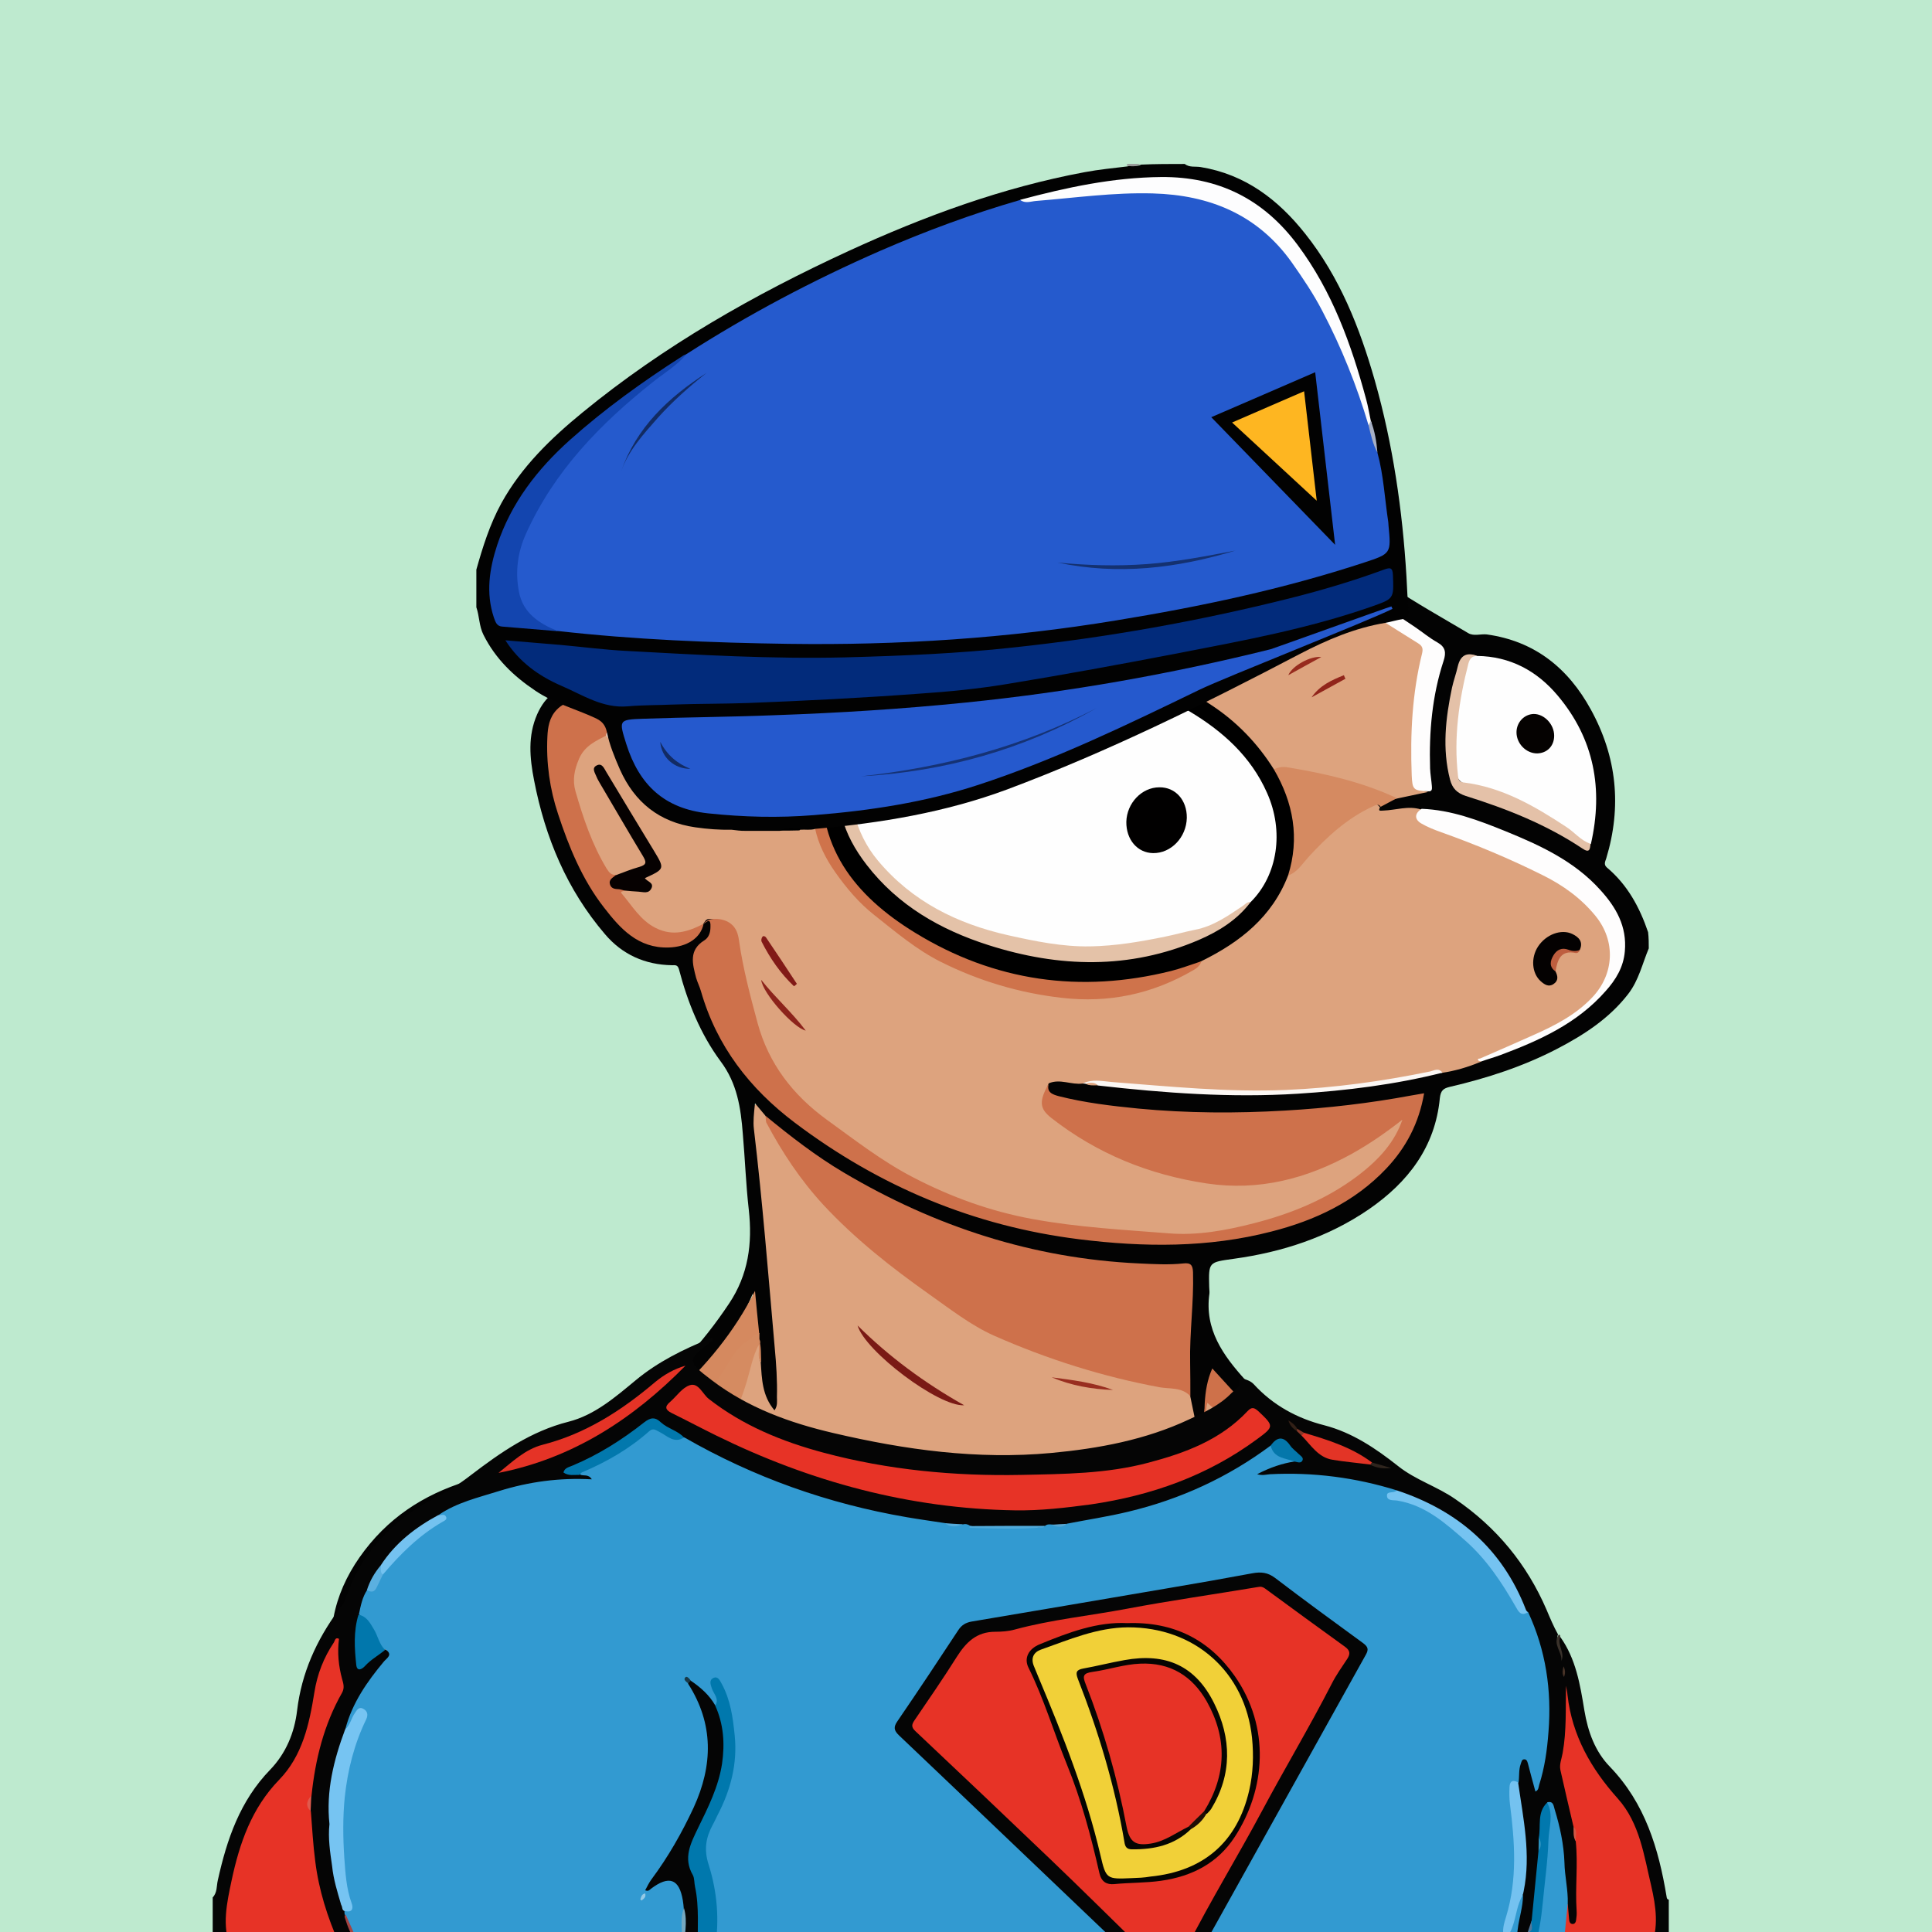 <svg width="872" height="872" viewBox="0 0 872 872" fill="none" xmlns="http://www.w3.org/2000/svg" xmlns:xlink="http://www.w3.org/1999/xlink">
<g id="alpaca">
<g id="background"><rect width="872" height="872" fill="#BEEACF"/></g>
<svg width="872px" height="872px" viewBox="0 0 872 872" version="1.1" xmlns="http://www.w3.org/2000/svg" xmlns:xlink="http://www.w3.org/1999/xlink">
    <title>mask</title>
    <g id="mask" stroke="none" stroke-width="1" fill="none" fill-rule="evenodd">
        <path d="M300.565,881.649 C253.265,881.649 205.965,881.649 158.665,881.649 C158.365,881.149 158.365,880.649 158.765,880.149 C161.765,878.649 160.665,876.349 159.965,874.149 C156.965,865.149 154.865,855.949 153.165,846.549 C151.465,836.849 153.165,827.349 154.365,817.849 C155.965,805.149 159.065,792.749 164.865,781.049 C171.765,767.049 183.065,757.849 197.265,752.249 C211.865,746.549 226.865,742.149 242.365,739.949 C244.465,739.649 248.065,740.149 248.265,737.549 C248.565,734.649 244.865,735.249 242.865,734.449 C237.865,732.349 232.365,732.549 227.165,732.449 C212.265,732.049 197.265,730.949 182.365,733.649 C179.365,734.149 176.365,733.949 173.365,734.249 C169.965,734.549 169.065,732.649 169.765,729.949 C172.265,721.149 176.165,713.349 182.965,706.849 C197.965,692.649 216.465,687.049 236.265,684.349 C252.165,682.149 267.765,684.449 283.365,686.849 C288.665,687.649 292.865,686.849 296.965,682.949 C312.965,668.049 324.965,650.549 332.965,630.349 C335.465,624.049 337.365,617.449 338.965,610.849 C339.465,608.849 339.365,606.249 342.665,606.849 C344.365,609.349 343.265,612.349 344.365,614.949 C345.665,620.449 345.165,626.249 348.565,631.349 C348.365,626.349 350.165,621.549 349.265,616.549 C346.765,600.949 346.565,585.049 344.965,569.349 C342.965,550.149 341.165,530.949 339.265,511.749 C338.965,508.749 338.765,505.749 338.865,502.749 C338.965,501.249 338.865,499.449 340.465,498.749 C342.265,497.949 343.465,499.549 344.665,500.749 C345.165,501.249 345.465,501.749 345.765,502.349 C351.865,517.149 361.165,529.849 371.665,541.749 C390.165,562.449 412.865,577.949 435.565,593.449 C444.365,599.449 454.065,603.849 464.165,607.449 C485.765,615.249 507.765,622.049 530.565,625.449 C533.365,625.849 536.265,626.249 537.765,629.149 C539.465,632.649 539.665,636.449 540.465,640.149 C540.865,641.949 540.465,644.149 542.465,645.349 C543.165,642.049 542.465,638.649 542.865,635.449 C543.165,632.649 544.365,631.349 547.065,633.349 C555.465,639.449 565.465,643.149 573.365,650.249 C575.665,652.349 578.965,652.149 581.465,653.849 C582.965,655.149 584.965,656.449 584.265,658.649 C583.565,661.049 581.065,660.449 579.165,660.749 C573.765,661.349 568.465,662.349 564.165,667.149 C566.865,668.949 569.965,667.449 572.065,669.249 C570.665,674.649 570.665,674.749 576.265,674.149 C600.565,671.349 622.965,677.749 644.365,688.849 C655.065,694.349 665.065,700.849 673.465,709.549 C679.865,716.249 684.365,724.249 687.665,732.749 C689.765,738.349 692.165,743.849 693.365,749.749 C694.465,756.249 695.365,762.749 695.265,769.349 C695.265,771.849 695.065,774.349 696.665,776.449 C697.365,779.849 698.265,783.249 695.765,786.349 C693.065,785.249 695.365,783.049 694.465,781.849 C694.365,783.749 693.965,786.049 695.665,788.149 C696.965,792.749 694.865,796.949 694.065,801.349 C693.865,802.649 693.265,804.149 691.665,804.149 C689.865,804.249 689.865,802.449 689.565,801.249 C687.965,794.949 685.965,788.849 681.165,784.049 C677.465,783.249 675.565,780.049 673.065,777.749 C670.365,775.249 667.965,772.549 665.265,770.049 C661.365,766.349 659.265,766.149 655.765,769.049 C650.565,773.149 649.365,776.549 652.065,780.949 C655.565,786.649 658.565,792.549 662.165,798.149 C671.565,812.949 675.865,829.249 676.065,846.449 C676.165,856.549 675.265,866.749 673.965,876.749 C673.765,878.449 673.165,879.949 671.865,881.149 C622.265,881.149 572.665,881.149 523.065,881.149 C523.465,875.849 524.465,870.449 522.665,865.149 C521.765,862.449 521.465,859.149 517.565,858.849 C514.765,859.249 515.565,861.549 515.465,863.149 C515.265,867.449 515.765,871.749 514.965,876.049 C514.665,877.849 514.465,879.649 513.065,881.049 C448.765,881.049 384.565,881.049 320.265,881.049 C318.865,879.449 319.365,877.549 319.765,875.749 C321.865,866.449 320.365,857.249 318.765,848.049 C318.165,844.749 318.165,841.749 319.865,838.949 C322.365,834.749 323.665,830.149 324.765,825.449 C328.865,808.949 329.665,792.249 327.565,775.449 C327.065,770.949 325.965,766.649 324.065,762.449 C322.565,759.049 320.365,756.949 316.365,757.949 C313.665,757.649 312.465,755.249 310.365,753.949 C307.865,752.449 305.765,751.849 305.065,755.749 C304.965,760.849 307.665,764.949 309.465,769.349 C313.065,778.149 315.065,787.449 315.965,796.849 C316.165,805.049 312.965,812.449 309.765,819.649 C305.265,829.749 299.765,839.149 292.565,847.549 C291.565,848.749 290.065,849.849 290.065,851.949 C292.165,852.449 293.865,851.449 295.665,850.849 C297.165,850.349 298.565,848.949 300.165,850.749 C303.065,858.149 301.265,865.849 301.265,873.449 C301.265,874.949 300.565,876.349 301.065,877.849 C301.665,879.549 301.365,880.649 300.565,881.649 Z" id="brown" fill="#DDA37E" fill-rule="nonzero"></path>
        <path d="M744.165,428.049 C741.265,434.949 739.665,442.449 734.865,448.649 C726.365,459.649 714.965,467.049 702.865,473.349 C687.465,481.349 671.165,486.649 654.365,490.549 C651.465,491.249 650.265,492.149 649.865,495.649 C647.765,517.749 635.465,533.649 617.765,545.849 C599.365,558.449 578.665,565.149 556.865,568.149 C545.565,569.749 545.465,569.449 545.765,580.849 C545.765,581.849 545.965,582.849 545.865,583.849 C543.565,600.049 552.065,611.749 562.065,622.849 C569.665,631.249 577.765,639.149 584.865,647.949 C591.165,655.549 598.365,659.249 608.465,660.149 C635.865,662.849 658.265,675.449 676.565,696.149 C693.365,715.149 702.065,737.349 704.165,762.349 C704.765,769.749 704.965,777.349 703.865,784.749 C702.465,793.749 702.765,802.449 704.965,811.649 C710.365,834.649 712.665,858.149 713.165,881.749 C709.865,881.749 706.465,881.749 703.165,881.749 C701.965,880.449 701.665,878.849 701.665,877.149 C701.965,859.649 700.065,842.249 699.765,824.749 C699.465,822.049 700.865,817.649 697.565,817.549 C693.965,817.449 693.965,822.049 693.665,825.049 C692.165,839.849 691.665,854.749 689.265,869.549 C688.565,873.849 689.065,878.649 685.065,881.849 C683.065,881.849 681.065,881.849 679.065,881.849 C677.465,879.949 677.665,877.649 678.065,875.449 C678.865,872.949 678.965,870.249 680.065,867.749 C680.865,866.049 680.765,864.149 680.765,862.349 C680.765,860.649 680.765,858.849 681.265,857.149 C682.265,849.549 681.665,841.949 681.665,834.249 C681.765,819.649 681.165,805.049 679.765,790.549 C679.465,787.749 678.865,784.549 682.165,782.649 C687.065,788.949 690.765,795.849 691.865,804.049 C693.665,799.049 695.165,793.949 695.065,788.549 C694.565,788.049 694.465,787.549 695.165,787.149 C696.065,783.649 696.465,780.149 695.965,776.649 C694.465,774.949 694.965,772.849 694.965,770.949 C695.165,763.649 694.165,756.549 692.765,749.449 C688.165,732.849 681.965,716.949 670.765,703.549 C654.665,684.449 633.765,673.749 609.165,670.149 C599.565,668.749 589.965,669.149 580.365,670.149 C578.365,670.149 576.365,670.049 574.465,670.449 C573.665,670.549 572.965,670.449 572.365,669.749 C570.265,669.849 568.065,670.149 565.965,670.049 C564.565,670.049 562.665,670.549 562.065,668.749 C561.465,666.749 563.265,665.849 564.465,664.849 C568.665,661.649 573.565,660.249 578.765,659.749 C580.565,659.549 582.365,659.949 584.065,658.749 C583.565,656.949 582.165,656.049 580.965,654.949 C571.565,647.749 564.465,638.149 556.265,629.749 C553.365,626.849 550.665,623.749 546.865,620.049 C546.065,626.949 543.665,632.449 543.565,638.549 C543.465,641.949 544.365,645.449 543.065,648.849 C540.365,649.149 540.765,646.949 540.465,645.549 C539.265,640.349 538.265,635.149 537.165,629.949 C535.965,627.149 535.865,624.149 535.765,621.149 C535.165,606.849 537.165,592.549 536.865,578.249 C536.765,571.149 536.865,571.549 529.965,571.849 C517.965,572.449 506.065,571.249 494.165,569.849 C455.165,565.249 418.765,552.449 384.665,533.049 C373.565,526.649 362.965,519.349 352.865,511.449 C349.965,509.149 347.265,506.649 345.365,503.449 C344.065,501.949 342.865,500.449 340.765,497.949 C340.265,502.749 339.865,506.149 340.265,509.549 C344.165,542.349 346.765,575.349 349.665,608.249 C350.365,615.749 350.865,623.149 350.665,630.549 C350.665,632.449 351.065,634.449 349.565,636.549 C343.965,629.949 343.865,622.349 343.365,614.849 C341.765,611.849 344.165,608.149 341.765,605.249 C341.265,604.249 341.065,603.249 341.065,602.149 C340.965,596.049 339.465,590.049 339.765,583.849 C332.265,602.549 319.165,617.149 304.665,630.449 C290.165,643.749 274.165,655.049 255.265,663.349 C263.265,664.849 270.465,665.649 277.265,668.649 C281.165,670.449 284.665,673.049 288.165,675.549 C289.365,676.349 290.965,677.449 290.265,679.149 C289.465,681.149 287.465,680.549 285.965,680.049 C278.165,677.549 270.365,675.549 262.265,674.349 C257.665,673.649 253.065,672.949 248.465,672.849 C246.565,672.849 244.765,672.849 242.865,672.849 C217.465,672.849 194.865,680.249 176.665,698.749 C171.765,703.449 168.365,709.149 165.165,715.149 C159.865,725.849 157.765,736.949 159.965,749.249 C162.865,747.649 164.765,745.549 167.265,744.349 C170.765,742.749 172.265,743.749 173.165,747.949 C169.365,754.049 164.165,759.149 160.765,765.449 C152.365,779.049 148.965,794.149 146.865,809.849 C143.765,832.649 149.065,854.049 156.665,875.149 C157.365,877.149 158.765,879.049 157.465,881.249 C154.165,881.249 150.765,881.249 147.465,881.249 C141.265,869.649 138.565,857.149 137.565,844.249 C137.365,841.949 137.265,839.649 137.065,837.349 C137.365,827.949 136.465,818.649 137.565,809.249 C139.065,802.349 139.465,795.249 141.365,788.349 C143.165,782.149 144.665,775.649 148.065,770.249 C151.665,764.449 151.565,759.149 150.465,752.849 C146.865,731.549 153.465,712.949 167.065,696.649 C180.465,680.649 197.865,671.449 217.965,666.549 C253.565,657.949 283.965,640.349 309.065,613.649 C316.465,605.849 323.065,597.349 329.065,588.349 C337.765,575.349 339.665,561.249 337.965,546.049 C336.665,534.649 336.265,523.149 335.265,511.749 C334.365,500.149 332.765,489.049 325.265,479.049 C316.165,466.749 310.365,452.449 306.465,437.549 C305.865,435.349 304.765,435.649 303.265,435.649 C291.165,435.449 280.865,430.849 273.065,421.649 C255.865,401.549 246.065,378.049 241.065,352.249 C239.065,342.049 238.165,332.149 242.465,322.349 C244.265,318.349 246.665,314.849 250.365,312.349 C257.365,307.649 263.565,307.949 270.065,313.249 C271.165,314.149 272.365,315.149 273.665,316.249 C280.565,304.049 287.665,292.249 296.565,281.749 C298.465,279.549 296.265,278.749 295.265,277.849 C288.665,272.249 281.665,267.149 275.365,261.249 C266.665,253.149 257.065,245.649 250.565,235.449 C244.265,225.649 247.265,212.549 256.965,205.749 C266.765,198.849 277.865,197.349 289.265,198.249 C316.165,200.349 339.765,211.049 361.065,226.949 C363.465,228.749 364.865,227.949 366.765,226.849 C380.265,218.949 394.365,212.349 409.665,207.149 C407.765,204.049 404.865,202.449 402.365,200.549 C394.365,194.349 388.465,186.949 385.865,176.949 C381.665,160.449 393.865,149.449 408.565,148.249 C425.565,146.849 441.365,151.549 456.865,157.649 C475.865,165.049 492.665,176.349 509.965,186.949 C550.265,211.649 588.865,238.649 628.165,264.849 C639.365,272.349 651.065,278.849 662.665,285.749 C665.165,287.249 668.265,286.049 671.065,286.349 C692.665,289.349 707.765,301.549 717.965,320.149 C729.765,341.549 732.065,364.049 724.965,387.449 C724.565,388.749 723.665,390.149 725.265,391.549 C734.565,399.349 740.065,409.549 743.865,420.749 C744.165,423.349 744.165,425.749 744.165,428.049 Z" id="brown" fill="#030303" fill-rule="nonzero"></path>
        <path d="M175.765,698.749 C183.565,689.649 193.065,682.949 204.365,679.049 C216.765,674.649 229.265,670.949 242.665,671.949 C244.665,673.149 246.665,674.049 248.665,671.949 C262.865,672.249 276.365,675.849 289.965,679.549 C286.065,675.349 281.065,672.849 276.665,669.549 C275.465,667.849 276.765,666.749 277.665,665.649 C279.265,663.749 281.065,661.949 283.165,660.649 C303.765,648.449 317.965,630.249 330.265,610.349 C332.065,607.349 334.365,605.249 337.565,603.849 C338.465,603.449 339.465,603.049 340.065,604.349 C337.965,617.949 333.565,630.749 327.265,642.949 C320.965,655.349 312.465,666.249 303.665,676.849 C297.165,684.549 289.965,688.449 278.965,686.249 C255.765,681.649 232.365,681.949 209.865,690.449 C193.365,696.649 179.465,706.149 172.165,723.149 C171.065,725.749 170.065,728.349 169.865,731.249 C169.665,733.749 170.465,734.849 173.365,734.649 C179.665,734.149 185.865,732.949 192.165,732.549 C204.565,731.649 216.965,731.649 229.365,733.049 C234.065,733.549 238.965,733.049 243.565,734.949 C244.865,735.449 246.865,735.649 246.665,737.549 C246.465,739.249 244.665,739.749 243.265,739.949 C231.365,741.349 219.965,745.049 208.465,748.249 C190.865,753.249 175.965,762.049 166.565,778.149 C158.565,791.849 156.065,807.349 153.865,822.949 C151.465,840.249 154.165,856.649 159.565,872.949 C160.465,875.649 161.765,878.349 158.965,880.749 C158.965,881.049 158.965,881.349 158.965,881.749 C158.665,881.749 158.265,881.749 157.965,881.749 C151.765,866.649 147.065,851.049 145.565,834.749 C143.465,812.149 147.365,790.449 157.265,769.949 C158.165,768.049 159.665,766.449 160.865,764.649 C162.065,764.549 163.365,764.149 163.965,763.249 C166.965,758.449 171.965,754.849 172.665,748.749 C173.065,744.749 170.865,744.249 168.165,745.949 C165.265,747.749 162.665,750.149 159.365,752.749 C157.565,739.249 157.865,726.549 164.965,714.749 C166.865,714.749 168.165,713.749 168.965,712.249 C171.265,707.849 175.065,704.149 175.765,698.749 Z" id="brown" fill="#D58B61" fill-rule="nonzero"></path>
        <path d="M679.365,874.949 C679.265,877.149 679.265,879.449 679.165,881.649 C676.865,881.649 674.465,881.649 672.165,881.649 C674.365,870.449 674.965,858.949 674.965,847.649 C674.965,830.149 670.665,813.649 660.965,798.749 C657.165,792.949 653.765,786.849 650.365,780.849 C647.865,776.549 649.765,772.349 655.965,767.549 C659.565,764.749 662.665,765.549 665.665,768.549 C669.565,772.449 673.565,776.149 677.165,780.249 C678.665,781.949 680.065,782.749 682.265,782.449 C680.065,783.549 681.365,785.349 681.465,786.849 C682.865,808.049 684.065,829.249 683.165,850.549 C683.065,853.049 683.465,855.549 682.465,857.949 C680.265,855.949 681.865,853.549 681.865,851.349 C681.765,845.549 681.765,839.749 681.765,833.949 C681.665,847.649 681.965,861.349 679.365,874.949 Z" id="brown" fill="#D58A61" fill-rule="nonzero"></path>
        <path d="M299.865,850.549 C297.665,852.849 294.765,853.449 291.765,854.049 C290.465,854.349 288.965,854.749 288.065,853.449 C287.065,851.949 288.665,851.049 289.465,850.149 C299.065,839.749 306.065,827.749 311.165,814.649 C313.365,809.049 315.365,803.449 315.665,797.449 C314.465,793.449 315.665,789.349 315.065,785.249 C313.765,777.149 311.365,769.549 307.165,762.449 C305.965,760.549 304.565,758.549 304.765,756.049 C304.765,754.449 304.165,752.449 306.165,751.649 C308.065,750.849 309.765,751.849 311.165,753.049 C312.765,754.449 314.265,756.049 315.765,757.549 C322.065,762.849 323.765,770.449 324.865,777.949 C327.965,798.349 322.165,816.749 312.165,834.149 C310.365,837.349 310.065,840.049 311.165,843.549 C314.765,854.849 313.365,866.249 310.365,877.449 C309.965,879.149 309.065,880.449 307.765,881.549 C305.465,881.549 303.065,881.549 300.765,881.549 C300.765,880.449 300.865,879.349 300.865,878.249 C301.765,870.349 302.865,862.349 302.465,854.349 C302.165,852.749 302.665,850.649 299.865,850.549 Z" id="brown" fill="#030303" fill-rule="nonzero"></path>
        <path d="M307.565,881.649 C311.865,867.949 314.065,854.149 308.465,840.249 C307.565,837.949 309.065,836.849 309.965,835.349 C320.865,817.549 326.265,798.449 323.465,777.349 C322.465,770.149 319.365,763.749 315.765,757.549 C322.065,755.749 323.265,756.249 325.965,762.649 C328.165,767.849 329.665,773.349 329.565,779.049 C329.465,782.549 330.265,785.949 330.465,789.449 C331.465,804.149 329.665,818.949 324.565,832.449 C321.265,841.149 319.965,848.949 321.765,857.549 C323.365,865.749 322.165,873.649 320.665,881.649 C316.265,881.649 311.865,881.649 307.565,881.649 Z" id="brown" fill="#CF724B" fill-rule="nonzero"></path>
        <path d="M685.165,881.649 C688.565,871.149 689.265,860.149 690.365,849.349 C691.165,840.949 691.765,832.449 692.365,824.049 C692.565,821.549 693.265,819.149 694.665,817.049 C695.365,815.949 695.165,813.649 697.165,814.149 C698.665,814.549 700.165,815.549 700.665,817.349 C701.365,819.649 701.665,821.849 701.165,824.149 C700.465,823.949 700.165,823.549 699.965,824.949 C697.465,841.649 700.065,858.449 699.665,875.149 C699.565,877.449 699.865,879.849 698.165,881.749 C693.865,881.649 689.565,881.649 685.165,881.649 Z" id="brown" fill="#DDA27D" fill-rule="nonzero"></path>
        <path d="M698.165,881.649 C698.065,871.149 698.565,860.749 697.265,850.249 C696.065,840.449 698.665,830.749 699.565,821.049 C700.065,821.949 700.565,822.949 701.165,824.049 C701.765,843.249 704.065,862.349 703.165,881.649 C701.465,881.649 699.865,881.649 698.165,881.649 Z" id="brown" fill="#FDFAF9" fill-rule="nonzero"></path>
        <path d="M513.365,881.649 C514.165,874.749 514.365,867.849 514.265,860.849 C514.265,859.649 513.365,858.049 515.065,857.349 C516.565,856.749 517.165,858.749 518.365,858.949 C519.265,859.049 519.965,859.449 520.465,860.049 C524.465,864.849 524.965,877.149 521.265,881.649 C518.665,881.649 516.065,881.649 513.365,881.649 Z" id="brown" fill="#070201" fill-rule="nonzero"></path>
        <path d="M521.365,881.649 C522.665,873.749 524.165,865.949 518.365,858.949 C520.665,858.349 521.265,858.349 522.365,860.749 C525.265,867.549 527.165,874.449 523.365,881.649 C522.665,881.649 522.065,881.649 521.365,881.649 Z" id="brown" fill="#F8EFE8" fill-rule="nonzero"></path>
        <path d="M345.565,503.649 C356.865,512.949 368.365,521.849 380.865,529.249 C422.065,553.649 466.265,568.049 514.165,570.249 C520.765,570.549 527.465,570.949 534.065,570.249 C537.365,569.849 538.365,570.949 538.465,574.249 C538.865,587.949 536.865,601.449 537.165,615.149 C537.265,620.149 537.265,625.149 537.265,630.149 C533.465,626.049 528.065,626.949 523.465,626.149 C497.565,621.349 472.665,613.449 448.665,602.849 C438.165,598.149 428.865,590.849 419.365,584.149 C402.265,572.049 385.865,559.149 371.565,543.749 C361.265,532.549 352.965,520.049 345.865,506.649 C345.565,505.749 345.665,504.549 345.565,503.649 Z" id="brown" fill="#CE714B" fill-rule="nonzero"></path>
        <path d="M516.465,763.049 C522.965,787.449 522.265,812.549 522.365,837.449 C522.365,840.349 521.865,843.049 520.765,845.649 C520.065,847.249 519.265,848.649 517.165,848.549 C515.065,848.449 514.665,846.949 514.165,845.249 C510.065,831.349 505.465,817.549 500.265,803.949 C494.765,789.749 488.965,775.649 480.465,762.849 C475.765,755.749 468.665,752.349 461.065,749.749 C447.965,745.249 434.765,740.449 420.965,738.549 C409.765,737.049 398.465,735.949 386.865,737.349 C377.565,738.449 368.065,739.149 358.665,739.549 C352.865,739.849 347.165,741.249 341.365,740.649 C333.165,739.749 325.465,737.849 319.365,731.749 C320.165,729.549 322.265,729.149 324.065,728.449 C351.665,718.049 379.965,710.649 409.465,708.049 C417.265,707.349 424.965,707.049 432.765,707.649 C434.565,708.149 436.465,708.449 438.365,708.349 C454.365,709.049 469.865,712.649 485.065,717.549 C501.765,722.849 507.765,735.949 510.265,751.349 C511.265,756.249 511.965,760.449 516.465,763.049 Z" id="brown" fill="#C7815A" fill-rule="nonzero"></path>
        <path d="M516.465,763.049 C511.165,763.449 509.865,759.749 509.565,755.749 C509.165,749.049 506.965,742.949 504.565,736.649 C501.665,728.849 496.365,724.149 489.165,720.849 C479.065,716.249 468.265,714.049 457.465,711.949 C451.165,710.749 444.765,710.349 438.365,709.649 C436.665,708.949 434.765,709.649 433.065,709.049 C393.565,708.149 356.065,717.849 319.565,731.949 C317.965,731.949 316.165,731.849 315.765,730.249 C315.265,728.449 317.365,728.049 318.565,727.249 C325.865,722.849 334.065,720.449 341.765,716.949 C350.965,711.749 361.265,709.749 371.365,707.349 C377.665,705.849 383.865,704.349 390.365,703.749 C392.265,703.349 394.165,703.449 395.965,702.949 C399.865,703.249 403.565,701.349 407.465,701.849 C409.165,701.949 410.765,701.449 412.365,701.449 C414.565,701.449 416.765,701.549 418.865,700.849 C419.965,700.649 421.065,700.349 422.265,700.349 C428.465,700.949 434.665,700.649 440.865,700.749 C442.565,700.749 444.265,700.849 445.965,701.249 C448.465,701.449 450.965,701.949 453.465,701.749 C464.665,702.649 475.665,704.649 486.365,708.249 C489.865,709.449 494.165,708.849 496.565,712.549 C505.565,716.349 509.265,724.449 512.665,732.749 C516.365,738.649 518.565,745.049 518.965,752.049 C519.065,753.349 518.665,754.649 519.265,755.949 C519.365,758.749 518.865,761.249 516.465,763.049 Z" id="brown" fill="#030303" fill-rule="nonzero"></path>
        <path d="M158.765,880.649 C159.265,878.749 159.565,876.949 158.765,874.849 C153.565,861.449 150.665,847.349 151.365,833.049 C151.965,820.449 154.065,807.849 157.465,795.449 C162.665,776.449 173.565,761.949 191.065,753.149 C203.365,746.949 216.865,743.649 230.265,740.649 C235.365,739.549 240.565,738.749 245.765,737.249 C241.065,736.249 237.065,732.749 231.865,734.549 C229.565,735.349 227.365,733.749 225.065,733.649 C209.565,732.549 194.265,732.449 178.865,735.349 C175.765,735.949 171.565,737.249 169.465,734.249 C167.365,731.149 168.865,727.149 170.265,723.749 C177.165,706.749 190.765,696.749 206.865,689.849 C217.765,685.249 229.565,682.549 241.065,682.249 C248.865,682.149 256.965,681.349 265.065,682.849 C271.865,684.149 278.965,684.649 285.965,685.649 C293.465,686.649 297.665,681.549 301.665,676.849 C310.065,667.049 317.865,656.849 324.365,645.549 C331.165,633.649 334.765,620.849 338.565,608.049 C338.965,606.649 339.265,605.149 339.665,603.749 C339.665,601.449 340.665,600.749 342.765,601.749 C342.765,602.649 342.765,603.549 342.765,604.449 C343.165,605.349 343.365,606.149 342.465,606.949 C339.765,612.049 338.765,617.749 337.165,623.149 C332.365,639.749 323.665,654.049 313.365,667.549 C308.665,673.749 303.365,679.349 297.565,684.649 C293.465,688.349 289.365,689.449 284.365,688.449 C271.365,685.749 258.065,684.149 244.965,685.049 C226.265,686.349 207.965,689.949 192.165,701.449 C181.965,708.849 174.665,718.049 171.265,730.149 C170.665,732.249 170.465,733.549 173.765,733.049 C190.565,730.549 207.465,730.149 224.365,730.849 C232.265,731.149 240.265,731.449 247.765,734.249 C249.265,734.849 251.965,734.549 251.265,737.349 C250.765,739.449 249.365,740.449 246.965,740.749 C229.265,742.849 212.165,747.549 195.765,754.349 C176.165,762.449 165.065,778.149 159.665,798.549 C156.465,810.649 154.765,822.849 153.865,835.249 C153.065,847.149 156.865,858.449 159.865,869.849 C160.465,871.949 161.065,874.049 161.965,875.949 C163.465,879.349 162.065,880.649 158.765,880.649 Z" id="brown" fill="#D58B61" fill-rule="nonzero"></path>
        <path d="M572.565,669.749 C572.965,669.749 573.365,669.749 573.765,669.749 C575.965,668.749 578.365,669.949 580.565,668.849 C595.765,666.649 610.665,667.749 625.365,672.249 C655.965,681.649 676.865,701.349 688.265,731.249 C690.365,736.849 692.565,742.349 693.165,748.349 C693.665,749.449 693.265,749.749 692.165,749.649 C688.765,741.449 686.865,732.649 682.565,724.749 C676.765,714.149 668.565,705.749 658.765,699.149 C636.765,684.249 612.565,675.449 585.765,674.949 C582.165,674.849 578.565,675.649 574.865,675.949 C572.865,676.149 570.465,677.849 569.265,674.849 C568.165,671.949 570.665,670.949 572.565,669.749 Z" id="brown" fill="#FEFDFD" fill-rule="nonzero"></path>
        <path d="M626.165,721.349 C624.765,723.249 622.265,723.749 621.665,726.949 C621.165,729.849 617.565,728.749 615.165,728.149 C606.165,726.049 597.165,723.849 587.865,723.649 C573.865,723.349 560.765,727.749 547.565,731.449 C545.365,732.049 543.065,732.749 540.865,733.249 C535.865,734.549 530.865,736.649 526.065,732.549 C526.065,729.649 528.365,728.749 530.365,727.649 C548.365,717.249 567.965,711.949 588.665,711.449 C599.665,711.149 610.565,712.349 620.065,718.949 C621.965,720.349 624.365,720.149 626.165,721.349 Z" id="brown" fill="#D3875E" fill-rule="nonzero"></path>
        <path d="M626.165,721.349 C624.465,722.249 622.465,722.549 620.965,721.349 C609.865,712.649 596.865,712.749 583.865,713.349 C564.965,714.249 547.265,719.649 530.865,729.049 C529.165,730.049 527.665,731.449 526.165,732.649 C524.265,732.949 522.365,733.049 521.665,730.749 C521.065,728.949 522.265,727.749 523.465,726.449 C526.665,722.849 531.365,721.149 534.865,717.949 C542.465,712.349 551.465,709.949 560.365,707.149 C572.365,703.349 584.865,702.749 597.365,703.249 C603.165,703.449 608.765,704.849 613.965,707.649 C617.665,709.849 621.865,711.049 625.165,713.949 C627.565,716.349 628.465,718.549 626.165,721.349 Z" id="brown" fill="#030303" fill-rule="nonzero"></path>
        <path d="M543.265,648.849 C543.965,638.549 542.565,627.949 547.165,617.649 C558.765,630.349 569.965,642.649 581.265,654.949 C572.665,654.049 567.765,646.449 560.465,643.049 C555.065,640.549 549.565,637.649 544.965,633.149 C543.265,638.649 546.065,644.049 543.265,648.849 Z" id="brown" fill="#CE714A" fill-rule="nonzero"></path>
        <path d="M445.265,702.649 C414.265,700.149 358.365,714.849 344.565,714.349 C391.265,695.949 445.565,694.349 493.565,708.949 C499.665,716.749 460.265,702.149 445.265,702.649 Z" id="brown" fill="#FCFAF8" fill-rule="nonzero"></path>
        <path d="M387.065,598.249 C401.165,612.249 417.065,624.049 435.165,634.249 C423.765,635.049 390.365,609.849 387.065,598.249 Z" id="brown" fill="#7A1A15" fill-rule="nonzero"></path>
        <path d="M613.865,707.849 C587.565,700.749 562.665,705.549 538.365,716.449 C537.165,716.949 535.965,717.549 534.765,718.149 C534.365,716.849 535.465,716.349 536.265,715.949 C555.865,705.449 576.765,700.149 599.065,702.049 C604.265,702.449 609.265,704.949 614.165,706.849 C614.265,706.849 614.465,707.049 614.465,707.149 C614.265,707.349 614.065,707.649 613.865,707.849 Z" id="brown" fill="#FAF3EF" fill-rule="nonzero"></path>
        <path d="M304.665,756.049 C313.265,768.549 318.265,781.949 315.665,797.349 C313.465,793.549 314.365,789.249 313.465,785.249 C311.365,776.549 307.565,768.449 304.665,760.149 C304.165,758.949 302.165,757.349 304.665,756.049 Z" id="brown" fill="#FCF9F6" fill-rule="nonzero"></path>
        <path d="M213.065,701.749 C197.265,703.849 185.865,712.449 176.865,725.049 C178.865,713.649 197.765,698.949 213.065,701.749 Z" id="brown" fill="#8C2019" fill-rule="nonzero"></path>
        <path d="M299.865,850.549 C300.565,849.549 301.365,848.449 302.865,846.349 C304.765,858.049 304.065,868.249 300.665,878.349 C298.665,877.649 299.865,876.149 299.965,875.049 C300.965,866.949 301.165,858.749 299.865,850.549 Z" id="brown" fill="#F9F1EB" fill-rule="nonzero"></path>
        <path d="M523.365,796.749 C523.365,795.149 523.265,793.449 523.265,791.849 C522.665,789.849 522.565,787.849 523.365,785.849 C526.865,791.549 525.465,798.149 526.065,804.249 C526.865,812.649 526.265,821.249 526.265,829.649 C523.865,829.349 524.965,827.449 524.865,826.349 C524.465,822.149 525.365,817.949 524.365,813.749 C524.265,811.149 524.265,808.449 524.165,805.849 C523.165,802.849 524.665,799.649 523.365,796.749 Z" id="brown" fill="#B04B2F" fill-rule="nonzero"></path>
        <path d="M502.365,627.349 C492.765,627.049 483.465,625.349 474.665,621.649 C484.065,622.849 493.465,624.049 502.365,627.349 Z" id="brown" fill="#992E20" fill-rule="nonzero"></path>
        <path d="M519.265,755.949 C517.065,748.249 514.865,740.449 512.665,732.749 C517.365,735.649 521.365,745.549 520.165,751.149 C519.765,752.749 519.465,754.349 519.265,755.949 Z" id="brown" fill="#C7815A" fill-rule="nonzero"></path>
        <path d="M692.265,749.649 C692.565,749.249 692.965,748.849 693.265,748.349 C696.165,757.549 696.665,766.949 696.165,776.449 C693.165,776.149 694.265,773.749 694.165,772.249 C694.165,764.749 693.465,757.149 692.265,749.649 Z" id="brown" fill="#EED3C0" fill-rule="nonzero"></path>
        <path d="M179.265,833.949 C183.765,837.149 187.065,841.349 190.765,846.249 C185.765,844.149 180.265,838.449 179.265,833.949 Z" id="brown" fill="#A23B27" fill-rule="nonzero"></path>
        <path d="M261.665,852.649 C263.665,849.349 266.765,847.149 269.465,844.549 C270.165,843.849 271.165,843.249 272.065,844.249 C272.665,845.049 271.865,845.749 271.265,846.349 C268.365,848.749 265.465,851.149 262.565,853.549 C262.265,853.249 261.965,852.949 261.665,852.649 Z" id="brown" fill="#A23A26" fill-rule="nonzero"></path>
        <path d="M524.365,813.649 C526.165,816.949 524.865,820.649 525.265,824.049 C525.465,825.849 524.465,827.949 526.265,829.549 C526.265,830.549 526.565,831.949 525.465,832.049 C524.165,832.149 524.365,830.749 524.365,829.849 C524.365,824.449 524.365,819.049 524.365,813.649 Z" id="brown" fill="#C7815A" fill-rule="nonzero"></path>
        <path d="M342.365,607.049 C342.465,606.249 342.565,605.449 342.665,604.549 C343.665,607.949 343.365,611.449 343.565,614.949 C341.565,612.649 342.965,609.649 342.365,607.049 Z" id="brown" fill="#D5895F" fill-rule="nonzero"></path>
        <path d="M695.365,787.149 C695.265,787.649 695.265,788.049 695.265,788.549 C693.265,786.049 694.565,783.449 694.965,780.849 C694.965,782.949 695.165,785.049 695.365,787.149 Z" id="brown" fill="#EED3C0" fill-rule="nonzero"></path>
        <path d="M523.365,796.749 C525.065,799.649 524.065,802.749 524.265,805.749 C522.465,802.849 523.565,799.749 523.365,796.749 Z" id="brown" fill="#C7815A" fill-rule="nonzero"></path>
        <path d="M523.365,785.749 C523.365,787.749 523.265,789.749 523.265,791.749 C521.965,789.749 521.665,787.749 523.365,785.749 Z" id="brown" fill="#C7815A" fill-rule="nonzero"></path>
        <path d="M488.665,489.049 C483.565,489.749 478.465,486.749 473.365,488.949 C472.565,490.049 472.865,491.549 472.465,492.749 C470.665,497.949 472.865,501.449 477.065,504.649 C494.065,517.949 513.465,525.849 534.165,530.849 C550.665,534.849 567.265,534.849 583.565,530.349 C599.565,525.849 613.965,517.949 627.265,507.949 C628.965,506.649 631.165,503.649 633.065,505.449 C634.965,507.249 632.565,510.049 631.365,512.149 C625.565,522.949 616.265,530.249 606.165,536.549 C586.165,549.049 564.165,555.049 540.765,557.449 C527.965,558.749 515.565,556.449 503.065,555.949 C488.765,555.349 474.665,552.849 460.565,550.349 C442.765,547.249 426.465,540.249 410.665,532.049 C394.165,523.549 379.665,512.049 365.165,500.549 C354.465,492.049 347.165,480.949 342.665,468.149 C338.365,455.949 335.465,443.249 333.165,430.449 C332.765,427.949 332.365,425.549 331.765,423.149 C330.565,418.649 323.965,414.249 319.565,414.849 C318.565,415.049 318.065,416.049 317.465,416.949 L317.465,416.949 C312.465,422.649 305.865,423.249 299.365,421.449 C290.165,418.949 284.865,411.549 279.865,404.049 C278.965,402.649 279.465,401.549 281.065,401.049 C283.865,400.449 286.665,400.949 289.465,401.249 C291.165,401.449 292.965,400.849 291.565,398.749 C289.365,395.449 291.765,394.649 293.865,393.749 C297.265,392.349 297.465,390.149 295.765,387.349 C287.965,374.349 279.665,361.749 272.265,348.549 C271.965,347.949 271.465,347.549 270.365,347.749 C269.965,349.749 271.165,351.449 272.065,353.149 C277.465,363.649 284.065,373.449 289.965,383.749 C293.365,389.549 292.965,390.749 286.665,393.249 C283.565,394.449 280.565,395.849 277.165,396.049 C274.565,396.049 273.365,394.249 272.265,392.349 C265.065,380.349 260.265,367.449 257.665,353.849 C255.865,344.749 262.565,335.449 272.865,331.449 C275.765,331.549 276.865,334.049 278.465,335.749 C284.465,342.249 291.665,347.149 299.465,351.249 C300.665,351.849 301.865,352.349 303.265,352.049 C304.365,352.349 305.365,352.649 306.465,352.949 C307.165,354.449 308.365,355.249 309.965,355.449 C315.865,356.049 321.865,356.649 327.765,355.449 C329.665,355.049 333.365,354.749 330.265,351.149 C323.865,350.249 317.465,349.549 311.065,348.449 C298.565,346.149 289.665,338.449 282.365,328.449 C281.565,325.649 283.565,324.049 285.065,322.449 C297.365,309.349 311.765,305.149 328.065,316.949 C330.465,318.649 332.965,318.449 335.365,319.249 C338.565,316.949 335.165,314.749 335.265,312.449 C332.965,295.949 324.265,282.549 313.365,270.749 C300.365,256.749 286.465,243.549 272.865,230.049 C268.865,226.149 266.365,221.449 264.265,216.349 C269.165,212.349 275.265,211.849 281.165,211.149 C291.065,209.849 300.665,211.649 309.865,215.649 C311.665,216.449 313.965,217.149 314.265,219.249 C314.665,221.849 311.765,221.849 310.365,223.049 C309.865,223.449 309.265,223.749 308.765,224.249 C307.365,225.649 304.265,226.049 305.265,228.949 C306.165,231.649 308.765,231.649 311.165,231.649 C317.565,231.649 323.065,229.049 328.365,225.749 C330.265,227.549 332.465,228.949 334.765,230.249 C339.965,232.949 340.065,234.449 335.365,237.649 C334.665,238.149 333.965,238.449 333.565,239.249 C330.765,241.049 327.465,241.649 324.365,242.749 C322.565,243.449 320.965,244.349 321.265,246.649 C321.565,248.749 323.365,249.549 325.265,249.749 C330.765,250.449 335.765,248.849 340.465,246.449 C343.965,244.649 347.165,242.349 350.465,240.249 C350.665,240.449 350.965,240.749 351.065,240.949 C355.065,247.249 355.065,247.249 350.665,252.349 C346.665,253.949 342.665,255.449 338.665,257.049 C336.865,257.749 335.365,258.949 335.765,261.149 C336.165,263.649 338.165,264.149 340.265,264.149 C349.465,264.249 357.765,260.649 366.265,257.749 C378.165,263.449 389.865,269.549 401.365,275.949 C402.365,276.549 403.465,278.549 405.065,276.749 C411.365,280.449 417.765,283.649 426.265,282.949 C406.165,267.949 388.165,251.649 370.465,234.349 C374.665,232.349 378.865,230.349 382.965,228.349 C384.165,227.649 385.465,227.849 385.765,229.249 C386.365,233.049 389.365,233.649 392.265,234.349 C404.965,237.249 417.165,241.749 428.865,247.349 C438.065,251.749 446.165,257.949 454.865,263.049 C456.465,263.949 457.865,265.149 459.465,265.949 C462.165,267.349 464.565,266.849 466.865,264.949 C469.065,263.149 469.365,260.949 468.565,258.249 C465.965,249.749 461.065,242.649 455.765,235.749 C439.165,214.249 423.065,192.449 406.765,170.849 C405.265,168.849 403.665,166.949 401.565,165.549 C400.465,164.749 399.265,163.949 400.665,162.349 C405.065,160.149 409.965,159.849 414.665,160.049 C421.365,160.449 428.165,161.149 434.765,162.549 C438.465,163.349 442.265,163.949 444.665,167.449 C444.065,167.749 443.565,168.149 442.965,168.449 C440.765,169.549 437.665,170.449 438.665,173.649 C439.765,176.949 442.865,176.749 445.865,176.449 C450.365,175.949 454.265,173.449 458.565,172.249 C460.265,175.549 463.665,176.249 466.565,177.549 C468.865,178.549 469.865,179.949 469.565,182.349 C466.065,183.749 462.465,185.049 458.965,186.449 C456.665,187.349 453.565,187.849 454.365,191.149 C455.165,194.649 458.365,194.149 460.965,193.849 C469.765,192.849 478.065,190.049 485.565,185.349 C486.565,187.749 488.165,189.449 490.665,190.449 C493.865,191.649 493.765,193.649 491.865,196.249 C490.565,198.049 487.765,198.649 487.565,201.449 C483.265,204.749 477.765,205.349 473.065,207.749 C470.865,208.849 467.665,209.649 468.765,212.849 C469.865,216.249 473.065,215.149 475.665,214.549 C486.965,212.049 496.565,206.149 505.565,199.249 C507.265,201.549 509.165,203.549 511.465,205.249 C541.265,226.849 571.965,247.049 603.665,265.749 C615.965,273.049 627.465,281.649 639.665,289.049 C642.465,290.749 643.565,292.849 642.765,296.149 C638.865,312.949 638.065,330.049 638.365,347.249 C638.465,352.149 639.065,356.049 644.565,357.449 C639.865,358.449 635.165,359.449 630.365,360.449 C628.065,361.349 626.165,360.149 624.265,359.249 C610.365,353.349 595.765,350.249 580.965,348.049 C579.165,347.749 577.365,348.149 575.465,348.049 C573.865,347.749 572.965,346.549 572.065,345.349 C548.565,313.549 515.665,299.749 477.565,295.549 C455.465,293.149 434.065,295.549 413.465,304.049 C393.465,312.249 378.865,326.149 372.365,347.349 C371.165,352.849 368.765,357.949 368.665,363.749 C368.465,376.249 372.965,386.649 380.565,396.149 C404.365,425.549 435.365,442.149 472.365,448.349 C494.365,451.949 515.365,449.549 535.065,438.349 C537.265,437.149 539.465,436.049 540.965,433.849 C542.365,432.149 544.365,431.349 546.265,430.349 C560.565,422.849 572.265,412.749 578.765,397.549 C579.265,396.449 579.865,395.549 580.765,394.749 C584.065,392.449 586.665,389.349 589.265,386.449 C597.365,377.349 606.365,369.249 617.465,363.849 C620.865,362.249 620.865,362.249 622.865,364.349 C621.865,366.349 623.065,365.849 624.365,365.849 C630.065,365.649 635.665,363.549 641.365,365.349 C639.665,369.049 641.665,370.949 644.665,372.349 C650.865,375.249 657.365,377.249 663.765,379.649 C676.265,384.349 688.265,389.949 700.065,396.049 C708.565,400.449 715.865,406.449 721.665,414.149 C731.065,426.549 728.365,442.249 718.065,452.149 C707.965,461.849 695.365,466.949 683.065,472.649 C678.165,474.949 672.665,475.849 668.265,479.249 C662.565,481.649 656.765,483.349 650.665,484.249 C645.765,483.449 641.265,485.549 636.665,486.349 C609.165,491.349 581.565,494.149 553.665,493.149 C535.965,492.549 518.265,491.349 500.665,489.349 C496.965,488.649 492.765,488.649 488.665,489.049 Z" id="brown" fill="#DDA37E" fill-rule="nonzero"></path>
        <path d="M317.565,417.049 C319.165,414.049 325.965,413.949 329.765,416.849 C332.365,418.849 333.165,421.649 333.565,424.649 C335.365,437.249 338.665,449.649 341.965,461.849 C346.965,480.149 357.865,494.249 373.265,505.449 C385.865,514.549 398.165,524.149 412.065,531.349 C429.165,540.249 447.065,546.749 466.265,550.249 C486.565,553.949 506.965,555.049 527.365,556.649 C540.365,557.749 553.365,555.349 566.165,552.049 C582.865,547.749 598.565,541.349 612.465,530.949 C622.965,523.049 629.665,515.049 632.965,505.349 C625.465,511.249 618.065,516.349 610.165,520.749 C589.765,532.049 568.165,537.649 544.665,534.149 C518.665,530.249 495.165,520.749 474.465,504.549 C469.165,500.349 468.865,497.049 473.365,489.049 C472.265,492.949 474.865,493.949 477.865,494.749 C489.665,497.749 501.665,499.149 513.765,500.349 C535.865,502.449 557.965,502.549 580.065,501.249 C599.165,500.149 618.165,497.949 636.965,494.449 C638.765,494.149 640.465,493.849 642.765,493.449 C640.465,506.849 634.665,517.949 625.665,527.449 C611.465,542.449 593.465,550.849 573.865,555.849 C545.265,563.249 516.265,562.949 487.165,559.349 C439.665,553.449 396.965,535.549 358.765,506.749 C338.365,491.349 323.465,472.149 316.365,447.349 C315.765,445.249 314.765,443.349 314.165,441.249 C312.565,435.049 310.765,428.849 317.865,424.449 C319.865,423.249 320.665,420.949 320.665,418.349 C320.865,414.549 319.365,415.549 317.565,417.049 Z" id="brown" fill="#CE714B" fill-rule="nonzero"></path>
        <path d="M666.665,296.049 C681.565,296.249 693.665,302.749 703.065,313.949 C719.565,333.549 723.665,356.149 718.065,380.849 C715.465,382.649 714.165,380.249 712.665,379.049 C698.865,368.649 684.265,360.049 667.365,355.649 C657.765,353.149 657.665,353.149 656.365,343.249 C654.965,332.749 657.065,322.449 658.665,312.149 C659.365,307.749 660.365,303.349 661.665,299.049 C662.365,296.249 663.865,294.949 666.665,296.049 Z" id="brown" fill="#FEFEFE" fill-rule="nonzero"></path>
        <path d="M400.465,163.449 C407.565,166.549 411.165,173.349 415.165,179.049 C428.165,197.649 442.465,215.249 456.065,233.349 C461.465,240.649 466.765,248.049 469.865,256.849 C471.265,260.849 470.865,263.949 467.465,266.549 C464.165,268.949 461.165,268.449 457.865,266.149 C441.165,254.649 423.965,244.149 404.265,238.549 C399.665,237.249 394.965,236.249 390.365,234.949 C387.365,234.049 383.965,233.449 385.065,228.849 C385.065,228.749 383.965,228.349 383.365,228.149 C392.665,223.549 402.165,219.649 412.165,217.049 C417.465,215.649 421.665,218.949 425.465,222.249 C434.865,230.249 442.465,239.949 450.565,249.249 C455.465,254.749 460.865,259.549 468.465,262.349 C468.165,260.149 466.865,258.849 465.765,257.749 C455.865,248.049 448.065,236.649 439.565,225.749 C431.965,216.149 422.765,208.249 413.165,200.749 C407.765,196.549 402.365,192.449 397.965,187.149 C392.865,180.949 389.465,167.949 397.565,160.849 C398.765,161.449 399.865,162.149 400.465,163.449 Z" id="brown" fill="#CE714B" fill-rule="nonzero"></path>
        <path d="M644.565,357.149 C637.865,356.849 637.465,356.449 637.165,349.749 C636.465,331.249 637.365,312.949 641.865,294.849 C642.365,292.649 641.965,291.549 640.065,290.349 C614.965,274.749 590.265,258.449 564.965,243.149 C548.265,233.049 532.665,221.049 516.565,209.849 C513.865,207.949 511.165,206.049 508.365,204.249 C506.365,202.949 505.065,201.449 505.765,198.949 C507.565,196.649 509.165,196.349 511.965,198.249 C554.065,226.549 596.365,254.749 638.565,282.949 C641.965,285.249 645.165,287.949 648.765,289.949 C652.465,292.049 652.765,294.549 651.565,298.249 C646.365,314.049 644.965,330.349 645.465,346.849 C645.565,349.449 646.065,352.149 646.265,354.749 C646.365,356.049 646.465,357.349 644.565,357.149 Z" id="brown" fill="#FEFDFD" fill-rule="nonzero"></path>
        <path d="M281.865,401.949 C281.365,402.349 279.665,402.249 280.565,403.249 C285.365,408.849 288.965,415.349 295.965,418.849 C303.765,422.749 310.565,420.549 317.565,416.949 C316.265,423.449 309.965,427.449 301.765,427.649 C287.965,428.049 279.965,419.149 272.565,409.549 C262.765,396.949 256.765,382.249 251.865,367.349 C248.165,356.249 246.465,344.349 247.065,332.449 C247.265,328.149 247.965,323.849 251.165,320.449 C255.965,315.349 263.065,315.349 267.865,320.449 C270.565,323.349 272.665,326.749 274.765,330.149 C274.365,330.649 274.365,331.449 273.865,331.849 C268.865,334.449 263.865,336.649 261.365,342.449 C259.265,347.349 258.265,351.949 259.765,357.249 C263.265,369.349 267.265,381.249 273.865,392.149 C274.965,393.849 275.965,395.049 278.065,394.849 C275.465,399.549 281.065,399.349 281.865,401.949 Z" id="brown" fill="#CE714B" fill-rule="nonzero"></path>
        <path d="M264.665,217.249 C265.865,217.349 267.065,217.649 267.365,218.949 C268.765,224.849 273.265,228.349 277.265,232.349 C289.965,245.049 303.065,257.349 315.165,270.449 C324.965,281.049 332.565,293.349 335.965,307.749 C336.365,309.449 336.965,310.949 335.465,312.349 C331.065,306.149 327.165,299.649 322.165,293.849 C312.465,282.649 301.365,272.849 290.265,263.149 C281.465,255.549 272.465,248.249 263.465,240.949 C257.065,235.749 253.565,229.549 255.765,220.949 C256.565,217.649 258.165,215.249 261.265,213.849 C262.065,215.249 263.565,216.049 264.665,217.249 Z" id="brown" fill="#CE714B" fill-rule="nonzero"></path>
        <path d="M668.665,479.049 C668.165,478.949 667.465,478.949 667.265,478.649 C666.565,477.649 667.765,477.849 668.065,477.749 C676.065,474.249 684.165,470.749 692.165,467.149 C701.865,462.849 711.365,457.949 718.765,450.049 C728.565,439.649 729.365,424.749 720.165,413.449 C713.665,405.449 705.465,399.549 696.365,395.049 C681.565,387.649 666.265,381.249 650.565,375.649 C647.465,374.549 644.365,373.349 641.465,371.649 C638.265,369.749 638.465,367.049 641.665,365.049 C655.065,365.549 667.365,370.249 679.465,375.149 C695.165,381.549 710.565,388.649 722.265,401.649 C729.465,409.549 734.365,418.149 733.365,429.349 C732.765,436.549 729.265,442.249 724.665,447.349 C711.865,461.949 694.765,469.649 677.065,476.249 C674.365,477.249 671.465,478.049 668.665,479.049 Z" id="brown" fill="#FEFDFD" fill-rule="nonzero"></path>
        <path d="M342.665,601.949 C341.165,601.949 340.165,602.549 339.565,603.949 C334.965,606.149 331.965,609.849 329.365,614.249 C323.265,624.249 316.265,633.749 308.365,642.449 C302.065,649.449 294.165,654.849 286.365,660.049 C282.565,662.649 278.465,665.049 276.665,669.649 C269.065,667.049 261.265,665.649 253.065,664.349 C271.465,655.349 288.265,644.049 303.465,630.349 C318.565,616.649 331.465,601.149 340.765,582.649 C341.365,589.049 341.965,595.449 342.665,601.949 Z" id="brown" fill="#D5895F" fill-rule="nonzero"></path>
        <path d="M574.965,347.249 C576.965,346.249 579.065,345.949 581.265,346.349 C598.165,349.149 614.865,352.949 630.465,360.249 C628.065,361.549 625.565,362.849 623.165,364.149 C622.065,362.549 620.865,363.449 619.665,363.949 C608.065,369.249 598.865,377.749 590.365,387.049 C587.665,390.049 585.465,393.749 581.365,395.149 C579.765,392.649 581.165,390.249 581.665,387.949 C584.165,376.049 582.065,364.949 576.865,354.149 C575.765,351.949 573.965,349.949 574.965,347.249 Z" id="brown" fill="#D58A61" fill-rule="nonzero"></path>
        <path d="M335.565,319.149 C333.565,319.849 331.865,321.549 329.465,319.449 C311.665,303.749 291.965,312.749 282.565,328.449 C280.165,327.449 280.665,325.649 281.565,323.949 C287.865,311.949 294.665,300.249 302.565,289.149 C304.265,286.849 305.465,287.249 307.565,289.149 C317.765,298.249 325.765,309.549 335.565,319.149 Z" id="brown" fill="#CE714B" fill-rule="nonzero"></path>
        <path d="M666.665,296.049 C664.465,296.149 663.465,297.049 662.765,299.449 C658.465,316.149 656.065,332.849 658.065,350.149 C658.265,351.849 658.465,352.849 660.465,353.149 C677.965,355.249 692.665,363.849 706.965,373.249 C710.665,375.649 713.465,379.349 717.865,380.849 C717.665,383.449 717.365,385.149 714.165,382.949 C697.965,372.149 680.065,365.049 661.565,359.249 C657.565,357.949 655.465,355.749 654.465,351.849 C650.865,337.949 652.465,324.149 655.365,310.349 C656.065,307.149 657.265,303.949 657.965,300.749 C659.165,295.749 661.965,294.249 666.665,296.049 Z" id="brown" fill="#E4C1A8" fill-rule="nonzero"></path>
        <path d="M488.665,489.049 C492.865,486.949 497.365,487.949 501.665,488.349 C527.865,490.349 553.965,493.049 580.265,491.949 C602.065,491.049 623.765,488.049 645.265,483.649 C647.165,483.249 649.265,481.749 651.065,484.149 C629.565,489.549 607.765,492.249 585.665,493.649 C555.565,495.549 525.565,493.349 495.665,489.949 C493.865,489.049 491.765,489.949 489.965,489.149 C489.465,489.049 489.065,489.049 488.665,489.049 Z" id="brown" fill="#FBF7F4" fill-rule="nonzero"></path>
        <path d="M264.665,217.249 C262.165,217.549 259.665,217.749 261.165,213.849 C268.565,208.049 277.465,207.549 286.165,207.649 C298.265,207.749 312.365,211.749 324.265,218.049 C318.965,220.349 314.465,223.349 309.065,224.349 C309.365,221.449 312.465,221.549 314.465,219.349 C297.865,210.849 281.465,209.449 264.665,217.249 Z" id="brown" fill="#FDFBFA" fill-rule="nonzero"></path>
        <path d="M400.465,163.449 C398.865,163.349 397.265,163.249 397.665,160.849 C401.265,156.949 406.165,156.349 410.865,156.249 C424.865,155.949 438.565,157.749 451.365,164.749 C449.365,166.049 447.465,167.349 445.065,167.449 C432.265,161.949 418.965,161.049 405.265,162.249 C403.465,162.349 401.865,162.549 400.465,163.449 Z" id="brown" fill="#FDFCFB" fill-rule="nonzero"></path>
        <path d="M405.365,276.649 C405.565,277.249 406.065,278.049 405.865,278.449 C405.265,279.649 404.165,279.049 403.365,278.549 C395.365,273.149 386.565,269.349 378.065,264.849 C374.865,263.149 371.665,261.449 368.265,260.149 C366.865,259.649 366.465,258.949 366.365,257.649 C368.165,256.949 370.465,256.649 371.665,255.349 C373.965,252.749 375.465,254.049 377.465,255.649 C386.665,262.849 395.665,270.249 405.365,276.649 Z" id="brown" fill="#FDFBF9" fill-rule="nonzero"></path>
        <path d="M333.865,239.149 C333.065,238.649 333.265,238.149 333.865,237.649 C338.965,233.349 338.965,233.349 332.765,230.249 C330.865,229.249 328.165,228.949 328.665,225.749 C336.665,221.249 342.365,226.549 348.465,230.649 C344.065,234.649 339.065,237.049 333.865,239.149 Z" id="brown" fill="#FDFBF9" fill-rule="nonzero"></path>
        <path d="M469.765,182.249 C467.665,178.149 463.165,177.549 459.665,175.549 C458.165,174.649 457.265,173.849 458.765,172.149 C467.065,167.549 472.565,173.549 479.165,177.249 C476.165,180.049 473.065,181.149 469.765,182.249 Z" id="brown" fill="#FCFAF9" fill-rule="nonzero"></path>
        <path d="M351.065,252.349 C350.965,251.749 347.465,252.449 350.365,250.849 C354.565,248.649 355.565,246.449 351.265,243.349 C350.165,242.549 350.665,241.249 350.865,240.149 C357.565,236.049 357.565,236.049 365.165,245.049 C360.765,248.149 355.865,250.149 351.065,252.349 Z" id="brown" fill="#FCF9F7" fill-rule="nonzero"></path>
        <path d="M487.765,201.249 C485.065,199.749 487.665,198.649 488.365,198.049 C490.065,196.449 491.765,194.949 492.765,192.949 C490.965,189.749 483.765,191.649 485.765,185.149 C489.465,183.549 497.065,185.949 499.265,189.249 C500.265,190.749 498.965,191.349 498.265,192.149 C495.365,195.849 491.965,198.949 487.765,201.249 Z" id="brown" fill="#FCF9F7" fill-rule="nonzero"></path>
        <path d="M175.765,698.749 C177.865,698.949 177.665,700.149 176.865,701.549 C174.165,705.849 171.465,710.149 168.565,714.349 C167.665,715.749 166.165,717.649 164.665,714.649 C167.265,708.549 170.865,703.249 175.765,698.749 Z" id="brown" fill="#D58B61" fill-rule="nonzero"></path>
        <path d="M330.365,351.149 C332.565,351.049 333.265,352.049 332.165,353.849 C331.265,355.249 330.065,356.849 328.365,356.849 C321.465,356.849 314.465,357.849 307.565,356.249 C305.065,355.649 305.165,354.649 306.565,353.049 C313.865,354.449 321.165,355.949 328.565,354.149 C329.865,353.849 333.065,354.249 330.365,351.149 Z" id="brown" fill="#C66E4B" fill-rule="nonzero"></path>
        <path d="M172.365,748.549 C174.365,749.949 174.065,751.749 172.665,753.149 C169.665,756.249 167.765,760.049 165.265,763.449 C164.165,764.949 162.865,766.949 160.665,764.549 C163.265,758.349 168.065,753.649 172.365,748.549 Z" id="brown" fill="#D58B61" fill-rule="nonzero"></path>
        <path d="M273.665,332.149 C273.665,331.449 273.465,330.549 274.565,330.449 C282.665,339.649 291.965,347.249 303.265,352.249 C301.265,354.449 299.665,352.349 298.065,351.549 C288.465,346.949 280.665,340.049 273.665,332.149 Z" id="brown" fill="#F3E3D7" fill-rule="nonzero"></path>
        <path d="M679.365,874.949 C679.965,864.249 680.665,853.649 681.165,842.949 C681.365,839.549 681.165,836.149 682.365,832.849 C682.365,841.249 682.365,849.649 682.365,858.049 C682.265,859.649 682.165,861.149 682.065,862.749 C681.165,864.449 682.165,866.449 681.265,868.149 C679.565,870.049 681.565,873.049 679.365,874.949 Z" id="brown" fill="#DDA37E" fill-rule="nonzero"></path>
        <path d="M248.665,671.949 C246.665,677.249 244.665,674.349 242.665,671.949 C244.665,671.949 246.665,671.949 248.665,671.949 Z" id="brown" fill="#D58B61" fill-rule="nonzero"></path>
        <path d="M489.865,489.049 C491.865,488.749 493.865,488.249 495.565,489.849 C493.665,489.849 491.665,490.149 489.865,489.049 Z" id="brown" fill="#DDA37E" fill-rule="nonzero"></path>
        <path d="M681.265,868.049 C681.165,866.249 680.565,864.349 682.065,862.649 C682.065,864.449 682.165,866.349 681.265,868.049 Z" id="brown" fill="#D58A61" fill-rule="nonzero"></path>
        <path d="M303.365,667.849 C303.065,668.949 302.265,669.749 300.965,669.649 C300.165,669.549 299.765,668.949 300.065,668.249 C300.565,667.149 301.265,666.149 302.565,666.249 C303.365,666.249 303.465,667.049 303.365,667.849 Z" id="brown" fill="#D58B61" fill-rule="nonzero"></path>
        <path d="M574.965,347.249 C583.765,362.349 586.665,378.249 581.365,395.149 C574.165,413.849 559.665,425.249 542.365,433.749 C532.865,439.949 521.965,441.649 511.165,443.149 C486.565,446.449 462.465,443.549 439.065,435.149 C418.665,427.849 400.765,416.649 386.465,400.249 C376.465,388.749 371.065,375.149 369.465,360.049 C368.965,355.549 370.765,351.349 371.665,346.949 C374.465,336.949 378.865,327.749 386.365,320.449 C401.865,305.049 421.265,297.449 442.565,294.849 C480.065,290.149 515.065,297.049 546.765,318.249 C558.165,325.749 567.565,335.449 574.965,347.249 Z" id="brown" fill="#000000" fill-rule="nonzero"></path>
        <path d="M371.565,346.949 C367.465,381.649 385.865,404.349 412.965,420.949 C448.765,442.949 487.665,448.449 528.565,438.249 C533.265,437.049 537.665,435.349 542.265,433.849 C541.665,435.749 540.265,436.949 538.665,437.849 C520.165,448.649 500.465,452.849 479.065,450.349 C459.965,448.149 441.865,442.749 424.665,434.149 C413.665,428.649 404.265,420.649 394.665,413.049 C387.665,407.549 381.965,400.749 376.965,393.649 C368.165,381.149 363.965,367.249 369.565,351.949 C370.365,350.249 369.965,348.249 371.565,346.949 Z" id="brown" fill="#CF734B" fill-rule="nonzero"></path>
        <path d="M281.865,401.949 C281.065,401.749 280.265,401.449 279.465,401.349 C277.765,401.249 276.065,401.249 275.365,399.349 C274.565,397.049 276.465,396.249 277.865,395.049 C281.465,393.749 284.965,392.249 288.665,391.249 C291.965,390.249 291.765,389.049 290.165,386.349 C283.565,375.449 277.165,364.349 270.665,353.349 C270.165,352.449 269.665,351.649 269.265,350.649 C268.565,348.849 266.865,346.649 269.365,345.449 C271.765,344.249 272.665,346.849 273.665,348.449 C280.765,360.249 287.865,372.049 295.065,383.849 C300.065,392.149 300.165,392.149 291.065,396.349 C292.065,397.949 295.365,398.349 293.965,401.049 C292.665,403.549 290.265,402.549 288.165,402.449 C286.165,402.349 284.065,402.149 281.865,401.949 Z" id="brown" fill="#060101" fill-rule="nonzero"></path>
        <path d="M702.065,438.449 C703.165,440.549 703.465,442.649 701.165,444.149 C698.965,445.649 697.065,444.349 695.365,442.849 C691.365,439.249 690.865,432.349 694.165,427.249 C697.765,421.749 704.665,419.149 709.665,421.549 C712.565,422.949 714.665,425.049 713.065,428.649 C712.165,430.049 710.665,429.449 709.465,429.449 C702.565,429.149 700.665,431.449 702.065,438.449 Z" id="brown" fill="#040101" fill-rule="nonzero"></path>
        <path d="M343.565,442.249 C349.765,450.149 357.365,456.749 363.665,465.149 C358.265,464.049 344.165,448.249 343.565,442.249 Z" id="brown" fill="#8C231B" fill-rule="nonzero"></path>
        <path d="M358.365,445.149 C352.265,439.349 347.565,432.549 343.765,425.049 C343.465,424.449 343.665,423.349 344.165,422.749 C344.565,422.249 345.465,422.649 345.765,423.149 C350.465,430.049 355.065,437.049 359.665,444.049 C359.265,444.449 358.865,444.849 358.365,445.149 Z" id="brown" fill="#811A17" fill-rule="nonzero"></path>
        <path d="M585.365,287.549 C578.665,292.049 571.765,295.849 563.965,298.249 C563.665,297.749 563.465,297.249 563.165,296.849 C570.265,293.249 577.265,289.749 584.365,286.149 C584.665,286.549 585.065,287.049 585.365,287.549 Z" id="brown" fill="#93271D" fill-rule="nonzero"></path>
        <path d="M607.265,306.349 C602.165,309.149 597.065,311.949 591.965,314.749 C595.665,309.349 601.065,306.949 606.565,304.749 C606.765,305.249 606.965,305.849 607.265,306.349 Z" id="brown" fill="#91251B" fill-rule="nonzero"></path>
        <path d="M702.065,438.449 C699.065,436.349 699.665,433.649 701.165,431.149 C702.665,428.649 704.965,427.549 707.865,428.649 C709.665,429.349 711.365,429.449 713.065,428.749 C712.765,429.649 712.065,430.249 711.265,430.149 C704.365,428.649 702.965,433.249 702.065,438.449 Z" id="brown" fill="#BE5E3F" fill-rule="nonzero"></path>
        <path d="M596.365,296.549 C591.365,299.249 586.365,302.049 581.465,304.749 C583.165,300.549 591.465,295.949 596.365,296.549 Z" id="brown" fill="#972B1E" fill-rule="nonzero"></path>
        <path d="M701.465,332.049 C701.465,336.749 698.265,339.949 693.765,340.049 C688.765,340.049 684.365,335.549 684.465,330.349 C684.565,325.949 687.965,322.349 692.265,322.249 C697.065,322.249 701.465,326.949 701.465,332.049 Z" id="brown" fill="#050201" fill-rule="nonzero"></path>
        <path d="M383.465,338.849 C388.665,328.349 396.565,320.549 406.565,314.749 C428.765,301.949 452.865,299.149 477.965,301.649 C498.965,303.849 518.565,310.149 536.665,320.949 C551.765,329.949 564.565,341.349 571.865,357.849 C579.665,375.249 576.665,394.949 564.565,407.049 C556.465,413.849 547.865,419.649 537.165,421.649 C531.465,422.749 525.865,424.149 520.165,425.349 C495.365,430.649 470.965,428.449 446.865,421.149 C435.365,417.649 424.065,413.749 414.365,406.449 C402.465,397.549 391.165,387.849 386.065,373.149 C382.165,362.049 379.165,350.649 383.465,338.849 Z" id="brown" fill="#FEFEFE" fill-rule="nonzero"></path>
        <path d="M383.465,338.849 C381.965,348.349 383.065,357.549 385.365,366.849 C387.465,374.849 390.965,382.149 396.265,388.449 C411.765,406.949 432.065,416.949 455.165,422.149 C467.265,424.849 479.465,427.349 491.965,427.149 C503.465,426.949 514.665,425.049 525.865,422.749 C530.365,421.849 534.865,420.549 539.365,419.649 C547.665,418.049 554.265,413.349 560.965,408.849 C562.065,408.149 562.865,406.949 564.465,407.149 C558.365,415.249 550.065,420.349 541.065,424.249 C509.765,437.649 477.965,436.749 446.065,426.549 C424.465,419.649 405.265,408.649 391.165,390.349 C380.565,376.649 375.365,361.549 380.965,344.249 C381.565,342.249 382.065,340.249 383.465,338.849 Z" id="brown" fill="#E4C2A8" fill-rule="nonzero"></path>
        <path d="M535.665,369.149 C535.465,377.949 528.565,385.149 520.465,385.049 C513.365,384.949 508.265,378.949 508.365,370.949 C508.565,362.449 515.365,355.349 523.265,355.349 C530.565,355.249 535.765,361.149 535.665,369.149 Z" id="brown" fill="#010000" fill-rule="nonzero"></path>
    </g>
</svg>
<svg width="872px" height="872px" viewBox="0 0 872 872" version="1.1" xmlns="http://www.w3.org/2000/svg" xmlns:xlink="http://www.w3.org/1999/xlink">
    <title>mask</title>
    <g id="mask" stroke="none" stroke-width="1" fill="none" fill-rule="evenodd">
        <path d="M704.2,738.787 C711.3,748.687 713.2,760.387 715.1,771.987 C716.7,781.587 719.9,790.487 726.6,797.387 C742.5,813.887 748.6,834.287 752.2,855.987 C752.3,856.687 752.4,857.287 753.2,857.387 C753.2,863.387 753.2,869.387 753.2,875.387 C751.7,880.687 750.7,881.287 745.3,879.787 C744.6,878.987 744.4,877.987 744.6,876.987 C748.2,862.087 743.1,848.087 739.5,834.087 C736.9,823.987 732.1,815.087 725,807.287 C713.9,795.087 707.2,780.987 707.2,766.587 C708.5,774.087 708.4,784.087 706.3,793.887 C705.6,797.087 705.8,800.087 706.8,803.187 C708.9,810.187 709.9,817.387 711.3,824.587 C711.6,826.787 711.7,829.087 712.5,831.287 C714.6,842.287 712.3,853.387 712.7,864.387 C712.8,866.287 712.6,868.787 709.9,868.887 C707.1,868.987 707.2,866.487 707,864.587 C706.8,863.087 706.9,861.587 706.5,860.187 C704.9,847.187 704.9,833.987 701.5,821.187 C701,819.187 701.4,816.687 698.8,815.787 C695.4,820.087 696.8,825.387 695.7,830.087 C695.7,831.987 695.7,833.887 695.8,835.787 C695.4,846.087 694,856.387 692.5,866.587 C691.9,868.687 691.4,870.787 690.8,872.887 C690.1,875.487 689.9,878.387 687.2,879.987 C686.3,880.187 685.5,880.087 684.8,879.587 C682.3,876.987 683,873.787 683.5,870.787 C684.3,865.587 686,860.587 686,855.287 C689.7,838.487 686.3,821.887 684,805.287 C684,802.587 683.8,799.987 684.6,797.387 C685.1,795.787 685.7,793.987 687.6,793.787 C689.6,793.587 690.4,795.287 691.1,796.787 C692.3,799.387 692.7,802.187 693.3,805.587 C700.2,779.087 699.3,753.787 688.7,728.987 C680.6,707.187 665.6,691.387 645.4,680.187 C640.3,677.387 634.9,675.187 629.3,673.587 C610.6,669.287 591.8,665.487 572.4,667.087 C572.1,667.087 571.7,667.187 571.4,667.187 C569.9,667.187 568,667.387 567.5,665.787 C567,664.087 568.8,663.287 570.1,662.687 C574.2,660.887 578.4,659.287 582.8,658.687 C583.6,658.187 586.2,659.587 585,656.987 C582.2,651.187 577.7,650.187 573.1,653.987 C547.1,673.487 517.6,683.987 485.5,688.087 C484,688.287 482.5,688.487 481.1,688.787 C479,689.287 476.8,689.087 474.6,689.287 C473.2,689.487 471.8,689.687 470.4,689.987 C459.8,690.387 449.1,690.387 438.5,689.987 C437.1,689.787 435.7,689.287 434.3,689.287 C431.8,689.087 429.3,689.387 426.9,688.887 C409,686.287 391.2,683.487 373.8,678.087 C351.1,671.087 329,662.587 308.6,650.087 C305,647.087 300.6,645.487 296.9,642.587 C294.7,640.887 292.9,642.087 291.1,643.487 C285.9,647.587 280.3,651.087 274.7,654.687 C268.8,658.487 262.5,661.187 255.7,663.987 C258.1,664.887 260.3,664.487 262.5,664.587 C263.2,664.587 263.8,664.687 264.5,664.887 C265.9,665.287 267.8,665.887 267.6,667.587 C267.3,669.187 265.3,669.187 263.8,669.287 C257.2,669.487 250.6,669.287 244,670.387 C228.4,672.987 213.4,677.587 199.1,684.387 C188.5,690.087 179.5,697.587 172.5,707.387 C169.8,710.687 168.3,714.587 166.5,718.387 C164.8,721.787 163.8,725.487 162.7,729.087 C162.1,735.287 160.3,741.387 161.9,747.687 C162.2,748.787 161.7,750.287 162.9,750.787 C164.4,751.387 165.2,749.887 166.2,749.087 C168.4,747.087 170.6,745.087 173.7,744.487 C177.8,745.687 176,748.187 174.6,750.087 C170.7,755.387 166.6,760.487 163.3,766.187 C160.5,771.087 158.2,776.187 156.6,781.487 C152.1,795.187 148.8,808.987 149.8,823.587 C148.5,829.887 149.5,836.087 150.8,842.187 C152,848.087 153.3,853.987 155,859.787 C155.1,861.787 155.7,863.587 156.6,865.387 C157.8,869.287 160,872.787 161.7,876.487 C162.2,877.687 162.7,878.987 162.1,880.287 C159.3,882.587 156.4,882.187 153.6,880.187 C152.8,879.387 152.2,878.387 151.7,877.387 C143.8,860.887 140,843.387 139.4,825.187 C139.3,822.687 139.4,820.187 138.8,817.787 C138.1,815.287 139,812.787 139.2,810.387 C140.5,794.887 144.4,780.087 151.4,766.187 C153,763.087 153.4,759.987 152.5,756.587 C151,751.287 151.1,745.787 151.7,740.387 C152.3,738.387 152.4,736.387 152.4,734.287 C152.4,732.787 152.5,731.287 152.7,729.787 C152.8,729.287 152.9,728.887 153.1,728.387 C153.9,726.487 154.6,724.487 155.6,722.587 C162.6,701.287 177,686.187 196.5,675.987 C202.1,673.087 207.4,669.787 212.4,665.887 C225.9,655.587 239.6,645.987 256.6,641.687 C268.4,638.687 277.7,630.587 286.9,622.987 C297,614.587 308.5,608.987 320.5,604.087 C321.6,603.787 321.8,604.287 321.6,605.187 C310,613.687 309.9,614.387 321.3,622.987 C337.6,635.387 356.4,642.187 376.1,646.787 C408.5,654.387 441.2,658.887 474.5,655.787 C495.9,653.787 517,649.887 536.6,640.687 C543.3,637.587 550.4,634.387 555.8,628.787 C557.9,626.687 561.4,625.287 558.2,620.987 C561,622.587 563.9,622.587 565.9,624.787 C574.6,634.287 585.5,640.187 597.7,643.287 C610.4,646.587 621,653.787 631,661.687 C638.9,667.987 648.6,670.887 656.8,676.587 C675.4,689.287 689.1,705.887 698,726.487 C699.6,730.287 701.2,734.087 703.2,737.687 C701.6,741.587 705.1,744.887 704.6,747.787 C704.3,745.887 703.7,743.287 702.8,740.687 C702.8,739.687 702.5,738.587 704.2,738.787 Z" id="superdino" fill="#050505" fill-rule="nonzero"></path>
        <path d="M104,879.187 C100.8,879.687 97.7,879.887 96,876.387 C96,869.687 96,863.087 96,856.387 C98.1,854.187 97.7,851.287 98.3,848.687 C102.4,830.187 108.3,812.787 122,798.687 C129,791.387 132.9,782.187 134.1,771.987 C136.1,755.187 142.8,740.287 152.8,726.687 C154.7,726.587 154.6,727.587 153.9,728.787 L153.9,728.687 C153.1,730.387 153.1,731.987 153.9,733.687 C153.6,735.687 154.7,737.887 152.9,739.687 C146.1,749.287 143.2,760.387 141.6,771.787 C139.8,784.587 134.8,795.987 126.1,805.187 C112.4,819.687 108,837.687 104.4,856.187 C103.1,863.087 102.4,869.987 104.5,876.887 C104.7,877.687 104.6,878.487 104,879.187 Z" id="superdino" fill="#050505" fill-rule="nonzero"></path>
        <path d="M704.2,738.787 C702.7,742.487 706.5,745.887 704.7,749.687 C705.2,745.587 700.6,742.187 703.5,737.787 C704.1,737.787 704.3,738.187 704.2,738.787 Z" id="superdino" fill="#3A322B" fill-rule="nonzero"></path>
        <path d="M153.9,728.787 C153.8,727.887 153.7,727.087 152.8,726.687 C153.8,725.287 154.8,723.887 155.8,722.587 C155.5,724.687 155.3,726.887 153.9,728.787 Z" id="superdino" fill="#050505" fill-rule="nonzero"></path>
        <path d="M306.9,878.587 C306.5,880.787 304.8,880.287 303.4,880.287 C271.6,880.187 239.7,880.087 207.9,879.987 C194.6,879.987 181.4,880.187 168.1,880.287 C166.3,880.287 164.4,880.687 162.8,879.587 C162.1,878.087 161.6,876.587 160.6,875.187 C158.7,871.587 157.3,867.787 155.6,864.087 C155.4,863.287 155.4,862.587 155.8,861.887 C157.6,859.987 156.8,857.887 156.4,855.787 C151.7,829.687 151.6,803.987 162.4,779.187 C162.7,778.587 162.9,777.987 163.1,777.287 C163.4,776.087 164.5,774.487 163.1,773.687 C161.5,772.887 161.1,774.887 160.3,775.787 C158.9,777.387 159.1,780.487 155.9,780.287 C159,768.587 165.7,758.987 173.3,749.887 C174.6,748.387 177.5,746.787 174,744.487 C172,744.487 171.2,742.987 170.6,741.487 C168.6,736.587 165.9,732.187 162,728.587 C162.8,724.787 163.5,720.887 165.8,717.487 C169.8,716.587 170.4,712.787 172.1,709.987 C178.9,700.987 187.3,693.587 196.6,687.287 C197.9,686.387 199.9,685.787 198.1,683.687 C206.3,678.087 216,675.887 225.2,672.987 C238.7,668.787 252.5,666.887 267.1,667.687 C265.6,665.187 263.4,666.287 261.9,665.587 C261.8,663.387 263.6,662.987 265,662.287 C274.7,657.887 283.8,652.587 291.9,645.687 C294.1,643.787 296.3,643.687 298.7,645.387 C301.8,647.487 305.3,648.487 308.9,648.787 C340.2,666.787 373.7,678.687 409.3,684.787 C415.1,685.787 421,686.587 426.8,687.487 C429.4,689.187 432.1,688.287 434.8,687.987 C436,687.687 437,688.087 437.9,688.687 C444.9,690.187 452,689.087 459,689.287 C463.2,689.387 467.5,690.187 471.7,688.687 C472.6,687.887 473.7,687.987 474.8,688.087 C477.1,688.287 479.5,688.987 481.7,687.687 C490.9,685.887 500.2,684.487 509.3,682.287 C532.7,676.687 554.3,666.787 573.6,652.387 C576.3,656.187 581.4,656.387 584.5,659.587 C578.8,660.487 573.3,662.287 567.4,665.387 C569.9,666.087 571.6,665.487 573.2,665.387 C592.7,664.387 611.9,666.887 630.5,672.687 C630.4,673.787 629.2,674.087 628.7,675.687 C637.1,676.687 644,680.887 651,685.487 C665.4,694.987 675.2,708.287 684.1,722.487 C685.5,724.787 686.6,727.187 689.7,727.587 C697.7,744.787 700.4,762.887 698.9,781.687 C698.3,789.787 697.2,797.787 694.7,805.587 C694.4,806.587 694.5,807.987 693,808.587 C691.8,804.287 690.7,800.087 689.6,795.887 C689.3,794.887 689,793.887 687.7,794.087 C686.8,794.287 686.7,795.287 686.4,796.087 C685.4,798.787 685.8,801.687 685.4,804.487 C681.6,806.987 683,810.687 683.2,813.987 C683.7,820.887 684.7,827.887 684.9,834.787 C685.2,844.687 684.3,854.387 681.6,863.887 C681,866.087 680.8,868.387 680.6,870.587 C682.4,867.387 682.8,863.687 684,860.287 C684.7,858.387 684.6,855.887 687.4,855.387 C687.4,860.687 685.6,865.687 685,870.887 C684.7,873.587 684,876.387 685.2,879.187 C683.5,879.287 681.9,879.387 680.2,879.387 C636,879.387 591.8,879.387 547.6,879.387 C545.9,879.387 544.3,879.287 542.6,879.187 C542.3,875.587 544.7,872.987 546.3,870.187 C569,829.787 591,788.887 613.9,748.587 C615.7,745.387 615.5,743.287 612.4,741.087 C599.7,732.187 587.5,722.687 575,713.587 C571.8,711.287 568.5,710.687 564.7,711.387 C533.9,716.787 503.1,722.187 472.2,727.187 C461.9,728.887 451.6,730.787 441.2,732.487 C437.3,733.087 434.5,734.887 432.4,738.187 C424.1,750.787 415.7,763.387 407.2,775.887 C405.1,778.987 405.4,781.087 408,783.587 C427.2,801.487 446.1,819.687 465.1,837.887 C478.6,850.787 492.3,863.287 505.3,876.687 C506,877.387 506.8,877.987 506.4,879.187 C495.3,879.287 484.1,879.387 473,879.387 C422.9,879.387 372.8,879.287 322.7,879.287 C321.7,878.187 321.6,876.887 321.8,875.587 C323.1,865.887 321.2,856.387 320,846.887 C319.9,845.887 319.8,844.887 319.3,843.987 C314.6,835.187 317.6,827.387 322,819.587 C331.2,803.387 332.4,786.287 327.5,768.487 C326.7,765.387 325.9,762.187 323,759.287 C322.1,763.287 325.8,766.187 323.7,769.387 C321.9,770.387 320.9,768.887 320.1,767.787 C317.8,764.587 314.7,762.187 311.8,759.687 C311.7,759.987 312,759.987 312,760.087 C323.5,778.287 322.7,796.887 314.2,815.787 C308.7,827.887 301.9,839.287 293.9,850.187 C305.6,845.187 310.3,848.887 309.4,861.887 C308.6,865.287 309.1,868.787 309,872.187 C309,874.687 308.8,876.987 306.9,878.587 Z" id="superdino" fill="#329AD1" fill-rule="nonzero"></path>
        <path d="M458,681.687 C410.4,680.887 365.7,668.787 323.2,647.887 C316.5,644.587 309.9,641.087 303.2,637.787 C300.4,636.387 299.8,634.987 302.4,632.787 C305.4,630.187 307.9,626.287 311.4,625.187 C315.3,623.987 317.1,629.187 319.9,631.387 C335.4,643.487 353.1,650.687 371.8,655.687 C401,663.487 430.9,666.287 461,665.687 C480.2,665.287 499.5,665.187 518.3,660.187 C535,655.787 550.9,649.887 563.1,636.887 C565,634.887 566.1,635.287 568,636.987 C575.1,643.687 575.1,643.887 567.2,649.687 C544.9,666.087 519.7,674.987 492.5,678.987 C481.2,680.487 469.7,681.887 458,681.687 Z" id="superdino" fill="#E73326" fill-rule="nonzero"></path>
        <path d="M104,879.187 C100.1,868.987 102.4,858.887 104.5,848.887 C108.1,831.987 113.5,816.187 126,803.287 C136.5,792.487 139.6,778.187 141.9,763.787 C143.2,755.587 146.1,748.187 150.7,741.287 C151.2,740.487 151.3,738.787 153,739.687 C152.2,745.887 152.8,751.887 154.4,757.787 C155,759.887 155.6,761.787 154.4,763.987 C146.2,778.387 142.3,794.087 140.6,810.487 C139.7,812.787 138.4,815.087 140.3,817.487 C140.9,825.087 141.3,832.587 142.3,840.187 C143.9,853.087 147.8,865.387 153.1,877.287 C153.4,878.787 152.3,878.787 151.3,878.887 C149.5,879.087 147.7,878.587 146,879.287 C131.9,879.187 118,879.187 104,879.187 Z" id="superdino" fill="#E73326" fill-rule="nonzero"></path>
        <path d="M745,879.187 C738.4,879.187 731.8,879.187 725.2,879.187 C721.8,878.487 718.4,878.987 715,878.887 C711.8,878.787 708.6,879.087 705.5,878.787 C703.9,873.987 705.1,862.787 707.6,859.287 C707.8,861.587 708,863.887 708.2,866.187 C708.3,867.187 708.5,868.287 709.7,868.387 C710.9,868.487 711.3,867.387 711.4,866.387 C711.6,865.087 711.7,863.787 711.6,862.387 C710.9,851.887 712.3,841.487 711.2,830.987 C710.1,828.987 711.5,826.487 710.2,824.487 C708.2,815.987 706.2,807.487 704.3,798.987 C703.7,796.287 704.9,793.687 705.3,791.187 C707.1,781.187 706.6,771.087 706.8,760.887 C707,762.287 707.4,763.687 707.5,765.187 C709.6,783.387 718.1,798.287 730.2,811.787 C740.1,822.887 742,837.487 745.3,851.287 C747.4,860.487 748.8,869.887 745,879.187 Z" id="superdino" fill="#E73326" fill-rule="nonzero"></path>
        <path d="M155.8,780.487 C158.1,778.587 158.5,775.587 160.1,773.287 C161,771.987 161.9,770.087 164,771.287 C165.9,772.287 166.2,773.987 165.3,775.987 C159.9,787.087 156.9,798.887 155.6,811.187 C154.7,820.287 154.8,829.387 155.4,838.487 C155.9,845.387 156.3,852.387 158.7,858.987 C159.4,860.887 159.4,863.287 156,862.587 C154.1,862.587 154.7,860.687 154,859.787 C152.3,853.987 150.5,848.287 149.9,842.287 C149,835.987 148,829.687 148.7,823.287 C147.1,808.487 150.6,794.387 155.8,780.487 Z" id="superdino" fill="#76C4F2" fill-rule="nonzero"></path>
        <path d="M707.6,859.187 C707,865.587 706.3,871.887 705.7,878.287 C705.9,878.687 705.8,878.987 705.4,879.187 C703.7,879.187 702,879.187 700.4,879.287 C700,877.087 700.9,874.987 700.7,872.787 C700.6,872.087 699.5,872.887 700.2,872.687 C700.5,872.587 700.6,872.687 700.6,872.887 C700.5,875.087 700.6,877.387 699.3,879.287 C697,879.287 694.6,879.287 692.3,879.287 C691.5,877.687 691.9,875.987 692.3,874.387 C695.3,862.087 695.4,849.387 696.9,836.787 C697.8,828.987 697.8,821.187 698.3,813.487 C701.2,812.687 701.2,815.187 701.7,816.687 C704.1,824.487 705.8,832.487 706.1,840.487 C706.2,846.787 707.8,852.887 707.6,859.187 Z" id="superdino" fill="#329AD1" fill-rule="nonzero"></path>
        <path d="M309.4,616.387 C285.8,640.387 258.6,658.187 225,664.787 C231.2,659.787 237.1,654.087 244.9,652.087 C264.4,647.087 280.6,636.587 295.7,623.787 C299.7,620.487 304.2,617.887 309.4,616.387 Z" id="superdino" fill="#E53326" fill-rule="nonzero"></path>
        <path d="M689.6,727.687 C686.4,729.687 685.3,727.287 684,724.987 C677.8,714.187 670.9,703.787 661.5,695.487 C652.5,687.587 643.4,679.387 630.7,677.287 C629,676.987 625.9,677.587 626,674.887 C626,672.887 629.2,674.087 630.5,672.687 C658,681.787 678.1,699.087 688.7,726.487 C688.8,726.987 689.3,727.287 689.6,727.687 Z" id="superdino" fill="#75C3F1" fill-rule="nonzero"></path>
        <path d="M687.2,855.487 C684.8,859.587 684.4,864.287 683,868.587 C682.3,870.887 681.3,873.187 679.1,875.487 C677.6,871.487 678.9,867.987 679.8,864.987 C684.9,848.187 683.7,831.287 681.5,814.187 C681.2,811.687 681.2,809.187 681.3,806.687 C681.4,803.987 682.7,803.087 685.2,804.487 C687.5,820.787 691.1,836.987 687.7,853.587 C687.6,854.287 687.4,854.887 687.2,855.487 Z" id="superdino" fill="#74C2F0" fill-rule="nonzero"></path>
        <path d="M308.7,648.787 C304.3,651.687 301.2,648.087 297.8,646.387 C296.1,645.587 294.9,644.287 293,645.987 C284,653.987 273.7,659.887 262.6,664.587 C262.2,664.787 261.9,665.287 261.6,665.687 C259.2,665.587 256.6,666.287 254.3,664.587 C254.9,662.387 256.9,662.187 258.4,661.487 C270.1,656.587 280.7,649.887 290.6,642.087 C293.5,639.787 295.6,639.387 298.3,641.987 C301.5,644.887 305.9,645.687 308.7,648.787 Z" id="superdino" fill="#0278AD" fill-rule="nonzero"></path>
        <path d="M698.3,813.587 C701.3,819.087 699.1,824.887 698.9,830.387 C698.6,839.887 697.2,849.487 696.3,858.987 C695.6,865.887 694.7,872.787 692.3,879.287 C690.7,879.287 689,879.187 687.4,879.187 C688.1,876.887 688.8,874.587 689.5,872.287 C691.8,871.087 690.3,868.487 691.3,866.887 C692.3,856.387 693.4,845.887 694.4,835.387 C695.1,833.387 695,831.487 694.5,829.487 C695.6,824.187 693.6,818.087 698.3,813.587 Z" id="superdino" fill="#0178AE" fill-rule="nonzero"></path>
        <path d="M161.8,728.787 C165.5,729.487 167,732.487 168.7,735.287 C170.6,738.387 171.1,742.087 173.8,744.687 C170.8,747.187 167.3,749.087 164.7,751.987 C163.7,753.087 161.2,754.887 160.8,751.487 C160,743.987 159.5,736.287 161.8,728.787 Z" id="superdino" fill="#0177AC" fill-rule="nonzero"></path>
        <path d="M588.6,646.687 C599.3,649.887 610,653.187 619.1,659.987 C619.7,660.987 619.3,661.187 618.3,660.987 C612.7,660.287 607.1,659.787 601.6,658.887 C594.9,657.887 591.7,652.187 587.4,647.887 C587.1,646.987 587.5,646.587 588.6,646.687 Z" id="superdino" fill="#E33426" fill-rule="nonzero"></path>
        <path d="M197.9,683.787 C199.1,684.087 200.8,682.987 201.4,684.787 C201.8,685.887 200.6,686.387 199.7,686.887 C189.1,692.987 180.6,701.487 172.8,710.687 C170.1,709.887 171.3,708.187 171.8,706.587 C178.3,696.487 187.5,689.387 197.9,683.787 Z" id="superdino" fill="#74C2F0" fill-rule="nonzero"></path>
        <path d="M584.4,659.687 C580.2,658.087 574.9,658.287 573.5,652.487 C576.4,648.387 579.3,648.087 582.3,652.387 C583.3,653.887 584.9,654.987 586.2,656.287 C587,657.087 588.4,657.787 587.9,659.087 C587.2,660.687 585.6,659.887 584.4,659.687 Z" id="superdino" fill="#0477AB" fill-rule="nonzero"></path>
        <path d="M171.8,706.587 C172.1,707.987 171.4,709.587 172.8,710.687 C171.9,712.587 170.9,714.587 170,716.487 C169,718.787 167.4,718.687 165.6,717.687 C166.9,713.587 169,709.887 171.8,706.587 Z" id="superdino" fill="#5BB0E0" fill-rule="nonzero"></path>
        <path d="M471.5,688.687 C471.3,688.887 471.1,689.387 470.9,689.387 C459.8,690.287 448.8,689.887 437.7,689.587 C437.6,689.587 437.6,689.287 437.6,689.187 C437.6,688.987 437.7,688.887 437.8,688.787 C449,688.687 460.3,688.687 471.5,688.687 Z" id="superdino" fill="#51AADA" fill-rule="nonzero"></path>
        <path d="M156,864.087 C157.7,867.787 159.3,871.587 161,875.287 C161.4,875.887 161.3,876.387 160.8,876.887 C158.5,873.487 156.9,869.687 155.7,865.687 C155.4,865.087 155.5,864.487 156,864.087 Z" id="superdino" fill="#A44342" fill-rule="nonzero"></path>
        <path d="M618.4,661.087 C618.7,660.787 618.9,660.387 619.2,660.087 C621.7,660.787 624.2,661.487 627.9,662.587 C623.6,663.087 620.9,662.287 618.4,661.087 Z" id="superdino" fill="#2F251E" fill-rule="nonzero"></path>
        <path d="M145.9,879.187 C147.9,877.287 151.1,879.587 153,877.287 C153.8,877.787 153.8,878.487 153.8,879.287 C151.2,879.287 148.6,879.187 145.9,879.187 Z" id="superdino" fill="#A3251B" fill-rule="nonzero"></path>
        <path d="M140.2,817.487 C137.8,815.087 138.4,812.787 140.5,810.487 C140.4,812.887 140.3,815.187 140.2,817.487 Z" id="superdino" fill="#E05A4D" fill-rule="nonzero"></path>
        <path d="M434.6,687.987 C431.9,688.987 429.2,689.687 426.6,687.487 C429.3,687.687 431.9,687.887 434.6,687.987 Z" id="superdino" fill="#54AADA" fill-rule="nonzero"></path>
        <path d="M585.4,645.987 C583.8,644.887 582.3,643.787 581.5,641.087 C583.5,642.287 584.7,643.387 585.5,644.887 C585.8,645.187 585.9,645.387 585.8,645.587 C585.6,645.887 585.5,645.987 585.4,645.987 Z" id="superdino" fill="#322016" fill-rule="nonzero"></path>
        <path d="M481.5,687.787 C479.3,689.687 476.9,689.187 474.6,688.187 C476.9,687.987 479.2,687.887 481.5,687.787 Z" id="superdino" fill="#56A6D2" fill-rule="nonzero"></path>
        <path d="M710.2,824.487 C712.2,826.387 711,828.787 711.2,830.987 C709.9,828.987 710.3,826.687 710.2,824.487 Z" id="superdino" fill="#D05644" fill-rule="nonzero"></path>
        <path d="M694.5,829.487 C695.8,831.487 695.8,833.387 694.4,835.387 C694.4,833.387 694.5,831.487 694.5,829.487 Z" id="superdino" fill="#2A91BE" fill-rule="nonzero"></path>
        <path d="M705.7,752.087 C706.6,753.987 706.5,755.387 705.9,756.887 C705,755.487 705.2,754.187 705.7,752.087 Z" id="superdino" fill="#483327" fill-rule="nonzero"></path>
        <path d="M691.3,866.887 C690.8,868.687 692.8,871.387 689.5,872.287 C690,870.487 690.7,868.687 691.3,866.887 Z" id="superdino" fill="#51789C" fill-rule="nonzero"></path>
        <path d="M585.4,645.987 C585.4,645.587 585.4,645.287 585.5,644.887 C586.5,645.487 587.6,646.087 588.6,646.687 C588.2,647.087 587.9,647.587 587.5,647.987 C586.8,647.287 586.1,646.687 585.4,645.987 Z" id="superdino" fill="#873727" fill-rule="nonzero"></path>
        <path d="M153.9,733.687 C152.4,731.987 152.3,730.387 153.9,728.687 C153.9,730.387 153.9,731.987 153.9,733.687 Z" id="superdino" fill="#050505" fill-rule="nonzero"></path>
        <path d="M160.8,876.887 C160.9,876.387 160.9,875.887 161,875.287 C162,876.587 162.9,877.887 162.8,879.587 C162.8,879.587 162.5,879.687 162.5,879.687 C162.5,879.687 162.2,879.587 162.2,879.487 C161.7,878.687 161.2,877.787 160.8,876.887 Z" id="superdino" fill="#865562" fill-rule="nonzero"></path>
        <path d="M535.6,879.087 C528.7,879.087 521.9,879.087 515,879.187 C512.2,878.687 510.4,876.587 508.6,874.687 C490.2,855.987 470.6,838.387 451.7,820.187 C439.1,808.087 426.9,795.587 413.9,783.987 C409.2,779.787 409.4,778.787 413.1,773.987 C419,766.187 424.4,757.887 429.2,749.487 C434.7,739.787 442.2,735.587 453,734.487 C466.3,733.187 479.4,729.487 492.7,727.687 C501.4,726.487 510,724.787 518.7,723.387 C529.7,721.687 540.7,719.987 551.6,717.887 C556.8,716.887 562.2,716.887 567.4,715.587 C569.5,715.087 571.3,715.987 573,717.187 C584.8,724.987 595.5,734.287 607.3,742.087 C610.8,744.387 610.6,747.187 608.6,750.187 C602.4,760.087 597.4,770.587 591.6,780.687 C585.8,790.787 580.5,801.087 574.7,811.187 C562.5,832.487 550.8,854.187 538.8,875.587 C538,876.987 537.3,878.487 535.6,879.087 Z" id="superdino" fill="#E73326" fill-rule="nonzero"></path>
        <path d="M535.6,879.087 C546.2,858.087 558.6,837.987 569.7,817.187 C579.9,798.087 591.1,779.387 601,760.087 C603,756.087 605.6,752.487 608.1,748.687 C609.5,746.487 609.4,744.987 607.1,743.287 C595,734.587 583,725.787 571,716.987 C570,716.287 569.2,715.987 567.8,716.287 C548.1,719.587 528.3,722.387 508.7,726.087 C491.8,729.287 474.6,730.987 458,735.487 C455.2,736.287 452,736.487 449.2,736.487 C440.7,736.487 436,741.287 431.8,747.887 C425.7,757.587 419.2,766.987 412.8,776.387 C411.5,778.287 411.2,779.487 413.1,781.287 C433.5,800.487 453.8,819.787 474.1,839.187 C487.9,852.387 501.4,865.787 515.1,879.187 C512.2,879.187 509.4,879.287 506.5,879.287 C472.9,847.287 439.4,815.187 405.8,783.287 C403.4,780.987 403.2,779.487 405.1,776.787 C414.4,763.187 423.5,749.487 432.5,735.787 C434,733.487 435.8,732.387 438.5,731.887 C468.3,726.887 498.1,721.787 528,716.687 C540.5,714.587 552.9,712.387 565.3,710.087 C569.1,709.387 572.2,709.687 575.5,712.187 C588.6,722.187 601.9,731.887 615.2,741.587 C617.3,743.187 617.9,744.287 616.5,746.787 C591.9,790.887 567.4,835.087 542.8,879.187 C540.2,879.287 537.9,879.187 535.6,879.087 Z" id="superdino" fill="#050505" fill-rule="nonzero"></path>
        <path d="M311.8,758.587 C316.2,761.587 320.1,764.987 322.8,769.687 C325.9,771.287 326.2,774.387 326.9,777.287 C330.1,790.987 326.6,803.687 321,815.987 C318.8,820.987 316.2,825.887 314,830.887 C312.1,835.187 311.8,839.387 313.3,843.887 C316.8,854.687 316.2,865.887 316,876.987 C316,877.987 315.5,878.887 315,879.787 C313,880.987 310.8,880.187 308.6,880.287 C307.3,877.387 308.5,874.487 308.7,871.487 C308.9,868.087 308.3,864.587 308.6,861.187 C308.5,860.087 308.4,858.887 308.2,857.787 C306.6,847.987 302,846.287 293.8,852.487 C293.2,852.987 292.7,853.787 291.2,853.187 C292.1,851.487 292.9,849.787 294,848.287 C301.6,838.087 307.8,827.187 313.1,815.787 C321.8,796.787 322.2,778.087 310.6,759.987 C310.4,758.787 310.8,758.387 311.8,758.587 Z" id="superdino" fill="#050505" fill-rule="nonzero"></path>
        <path d="M315,879.787 C314.7,870.387 315.7,860.887 313.7,851.587 C313.3,849.787 313.5,847.787 312.7,846.287 C308.2,838.587 311.8,831.887 315,825.187 C319.6,815.787 324.3,806.487 325.9,795.987 C327.2,786.887 326.6,778.187 322.8,769.787 C324.8,766.787 322.1,764.587 321.3,762.087 C320.7,760.287 319.9,758.287 322.1,757.287 C324.1,756.487 324.9,758.487 325.7,759.887 C329.7,767.187 330.8,775.187 331.6,783.287 C332.9,795.987 329.8,807.887 323.9,819.187 C323.1,820.687 322.5,822.187 321.7,823.587 C318.6,829.387 317.6,834.787 319.9,841.787 C323.7,853.887 324.8,866.687 322.7,879.487 C320.1,879.487 317.6,879.587 315,879.787 Z" id="superdino" fill="#0078AD" fill-rule="nonzero"></path>
        <path d="M308.7,861.187 C310.6,867.487 308.7,873.887 308.7,880.187 C307.4,880.387 307.7,878.987 307,878.587 C308.8,872.987 306.4,866.887 308.7,861.187 Z" id="superdino" fill="#75A8C0" fill-rule="nonzero"></path>
        <path d="M699.3,879.287 C699.2,876.887 699.3,874.387 700.9,872.087 C701.5,874.687 701.5,876.987 700.3,879.287 C700,879.287 699.6,879.287 699.3,879.287 Z" id="superdino" fill="#4D94C5" fill-rule="nonzero"></path>
        <path d="M715.2,878.487 C718.5,878.587 722,877.587 725.2,879.187 C721.9,879.187 718.6,879.187 715.3,879.187 C715,879.087 714.9,878.887 715,878.687 C715,878.587 715.1,878.487 715.2,878.487 Z" id="superdino" fill="#B0281D" fill-rule="nonzero"></path>
        <path d="M715.2,878.487 C715.2,878.687 715.3,878.987 715.3,879.187 C712,879.187 708.7,879.187 705.4,879.187 C705.4,878.787 705.5,878.487 705.7,878.287 C708.8,878.387 712,878.387 715.2,878.487 Z" id="superdino" fill="#741D16" fill-rule="nonzero"></path>
        <path d="M291.2,854.587 C291.7,856.387 290.5,856.987 289.6,857.787 C289.4,857.587 289,857.387 289,857.287 C289.4,856.087 289.6,854.887 291.2,854.587 Z" id="superdino" fill="#95CAE6" fill-rule="nonzero"></path>
        <path d="M311.8,758.587 C311.4,758.987 311,759.387 310.6,759.787 C309.7,758.987 308.2,758.087 309.4,756.987 C310,756.387 311.2,757.587 311.8,758.587 Z" id="superdino" fill="#183948" fill-rule="nonzero"></path>
        <path d="M508.8,732.587 C529.8,731.887 545.8,740.087 557.3,756.487 C573.4,779.587 571.3,807.587 557.3,829.087 C549.6,840.887 538.1,846.887 524,848.887 C516.9,849.887 509.9,849.687 502.9,850.387 C499.5,850.687 497.1,849.387 496.2,845.387 C492.4,828.687 488,812.187 481.5,796.287 C475.6,781.787 471.2,766.787 464.2,752.687 C462.1,748.487 464.1,744.187 469.4,742.087 C482.3,736.787 495.3,731.887 508.8,732.587 Z" id="superdino" fill="#040301" fill-rule="nonzero"></path>
        <path d="M510.8,847.687 C499.5,848.187 499.2,848.187 496.7,837.387 C490.2,809.587 479.7,783.187 468.7,756.987 C468,755.287 467.3,753.587 466.6,751.887 C465.2,748.387 466.5,745.787 469.7,744.587 C482.5,740.087 495.1,734.587 509.1,734.487 C539.2,734.387 562,754.587 565.1,784.387 C565.9,792.387 565.6,800.387 563.8,808.187 C558.4,831.487 543.2,844.587 519.2,846.987 C516.5,847.487 513.6,847.587 510.8,847.687 Z" id="superdino" fill="#F1D038" fill-rule="nonzero"></path>
        <path d="M537.5,825.587 C530.1,832.787 520.9,834.787 510.9,834.687 C508.5,834.687 507.8,833.487 507.5,831.387 C503.2,806.087 495.8,781.587 486.5,757.787 C485.4,754.887 485.7,753.687 488.9,753.087 C495.1,751.987 501.2,750.387 507.5,749.287 C526.2,745.887 539.6,751.787 548,768.787 C555.8,784.487 556.2,800.787 546.7,816.387 C546.2,817.187 545.4,817.887 544.8,818.587 C543.8,818.887 543.4,818.287 543.1,817.487 C543,815.187 544.3,813.387 545.3,811.487 C554.7,793.087 549.6,772.787 536.8,759.987 C530.4,753.587 522,751.287 512.9,752.087 C506.6,752.687 500.5,754.387 494.3,755.587 C491.4,756.187 491,757.787 491.9,760.287 C493.4,764.887 495.1,769.387 496.8,773.887 C503,790.087 506.3,807.087 509.9,823.987 C511.3,830.387 513.1,831.587 519.6,830.487 C523.8,829.787 527.3,827.387 531,825.687 C532.8,824.887 534.3,823.387 536.5,823.787 C537.2,824.187 537.8,824.587 537.5,825.587 Z" id="superdino" fill="#060502" fill-rule="nonzero"></path>
        <path d="M537.5,825.587 C537.1,825.187 536.7,824.787 536.3,824.387 C537.2,820.587 539.4,818.087 543.4,817.387 C543.8,817.787 544.2,818.087 544.6,818.487 C542.9,821.587 540.5,823.887 537.5,825.587 Z" id="superdino" fill="#1E0D06" fill-rule="nonzero"></path>
        <path d="M543.5,817.487 C541.1,819.787 538.8,822.087 536.4,824.487 C530.8,827.187 525.8,831.087 519.4,832.087 C512.5,833.187 509.9,831.487 508.5,824.587 C504.3,802.487 498.2,780.987 490,760.087 C488.6,756.587 488.7,755.187 493.2,754.587 C500.4,753.587 507.3,751.187 514.6,750.887 C528.2,750.287 538.1,756.387 544.7,767.987 C554,784.587 553.6,801.187 543.5,817.487 Z" id="superdino" fill="#E73326" fill-rule="nonzero"></path>
    </g>
</svg>
<svg width="872px" height="872px" viewBox="0 0 872 872" version="1.1" xmlns="http://www.w3.org/2000/svg" xmlns:xlink="http://www.w3.org/1999/xlink">
    <title>mask</title>
    <g id="mask" stroke="none" stroke-width="1" fill="none" fill-rule="evenodd"></g>
</svg>
<svg width="872px" height="872px" viewBox="0 0 872 872" version="1.1" xmlns="http://www.w3.org/2000/svg" xmlns:xlink="http://www.w3.org/1999/xlink">
    <title>mask</title>
    <g id="mask" stroke="none" stroke-width="1" fill="none" fill-rule="evenodd"></g>
</svg>
<svg width="872px" height="872px" viewBox="0 0 872 872" version="1.1" xmlns="http://www.w3.org/2000/svg" xmlns:xlink="http://www.w3.org/1999/xlink">
    <title>mask</title>
    <g id="mask" stroke="none" stroke-width="1" fill="none" fill-rule="evenodd"></g>
</svg>
<svg width="872px" height="872px" viewBox="0 0 872 872" version="1.1" xmlns="http://www.w3.org/2000/svg" xmlns:xlink="http://www.w3.org/1999/xlink">
    <title>mask</title>
    <g id="mask" stroke="none" stroke-width="1" fill="none" fill-rule="evenodd">
        <path d="M534.7,74 C536.9,75.7 539.5,75 541.9,75.4 C562,78.7 576.9,90.1 589.1,105.5 C604.7,125.1 613.7,147.9 620.5,171.7 C628.7,200.6 633,230.2 634.8,260.2 C635.1,265.5 635.3,270.8 635.7,276.1 C635.9,278.1 635.2,279.1 633.2,279.4 C630.6,279.8 628,280.6 625.4,281.1 C611.5,283.4 598.9,288.8 586.4,295.3 C543.5,317.8 500,339.3 454.6,356.3 C426.6,366.7 397.5,371.5 368,374.1 C365.7,374.8 363.4,374.3 361.2,374.5 C358.1,374.8 355,373.9 352,375 C347,375 342,375 337,375 C334,375.1 332.5,374.7 330.2,374.5 C324.7,374.6 319.3,374.2 313.8,373.4 C297.6,371.1 286.4,362.1 279.8,347.3 C277.4,341.8 275.1,336.2 273.9,330.4 C273.2,327.1 271.6,325.4 268.5,324 C259.6,319.9 250,317.4 241.7,311.8 C231.8,305.2 223.6,297.3 218.2,286.5 C216.2,282.5 216.4,278.1 215,274.1 C215,268.4 215,262.8 215,257.1 C217.9,246.8 221.1,236.6 226.3,227.1 C235.4,210.6 248.7,197.8 263,186.1 C299.6,156.1 340.4,132.9 383.2,113.2 C417.4,97.5 452.5,84.6 489.6,77.7 C496,76.5 502.4,75.9 508.9,75.1 C510.8,74.2 513.1,75.5 515,74.3 C521.4,74 528,74 534.7,74 Z" id="beret" fill="#020202" fill-rule="nonzero"></path>
        <path d="M351.8,374.9 C354.7,373.3 357.9,373.9 360.9,374 C361.1,374.2 361.2,374.4 361,374.6 C360.9,374.8 360.8,374.8 360.7,374.8 C357.8,374.9 354.8,374.9 351.8,374.9 Z" id="beret" fill="#000000" fill-rule="nonzero"></path>
        <path d="M514.7,74 C512.8,75.4 510.7,75.1 508.6,74.8 C508.7,74.5 508.7,74.2 508.7,74 C510.7,74 512.7,74 514.7,74 Z" id="beret" fill="#969696" fill-rule="nonzero"></path>
        <path d="M621.7,204.3 C624.5,214.6 625,225.2 626.6,235.7 C626.7,236.2 626.6,236.7 626.7,237.2 C627.9,249.8 627.9,249.9 615.7,253.9 C579.2,265.9 541.8,273.8 503.9,280 C454.9,288.1 405.5,291.3 355.9,290.6 C321.1,290.1 286.4,288.7 251.8,284.8 C236.8,282.4 231.4,270.2 232.2,256.5 C233.1,242.5 240.3,230.9 247.7,219.7 C260.9,199.6 278.1,183.3 297.3,169 C301.4,165.9 305.8,163.2 309.7,159.9 C337.6,142 366.9,126.5 397.3,113.2 C417.8,104.3 438.8,96.5 460.3,90.3 C466.5,90.7 472.4,88.7 478.5,88.3 C492.4,87.4 506.3,85.3 520.3,85.9 C532.5,86.4 544.4,88.7 555.7,93.6 C569.5,99.7 579.2,110.4 587.4,122.4 C600.6,141.6 610.1,162.6 616.6,185 C617.2,187.2 618,189.4 618.6,191.7 C619.4,195.8 620.5,200.1 621.7,204.3 Z" id="beret" fill="#255ACD" fill-rule="nonzero"></path>
        <path d="M628.5,274.8 C616.8,280.6 553.2,305.6 541.4,311.3 C508.8,327.1 476.2,342.9 441.7,354.2 C417.6,362.1 392.7,365.9 367.4,367.9 C351.4,369.2 335.6,368.8 319.6,367.1 C299.8,365 288.5,354.2 282.7,335.9 C279.3,325 279.1,324.8 290.3,324.4 C310.1,323.7 329.9,323.6 349.7,322.8 C378.5,321.8 407.2,320 435.8,317.1 C482.3,312.4 528.2,304.3 573.6,293 C574.4,292.8 627.2,273.8 628,273.7 C628.2,274.1 628.4,274.5 628.5,274.8 Z" id="beret" fill="#2559CD" fill-rule="nonzero"></path>
        <path d="M228.1,289 C237.1,289.8 245.2,290.4 253.2,291.1 C263.1,292 273,293.3 282.9,293.8 C315.8,295.6 348.7,297.5 381.6,296.7 C407,296 432.4,295 457.7,292.2 C499.8,287.7 541.3,280.3 582.3,270 C596.6,266.4 610.8,262.2 624.6,257.1 C627.4,256.1 628.6,256 628.7,259.7 C629.1,270.4 629.2,270.2 618.7,273.9 C590.3,283.8 560.8,289.2 531.4,294.9 C505.9,299.8 480.3,304.5 454.7,308.7 C441.5,310.9 428.1,312.2 414.7,313.1 C389,315 363.3,316.3 337.6,317.3 C326.3,317.7 315,317.6 303.7,318 C296.9,318.3 290.1,318.2 283.3,318.8 C272,319.8 262.9,313.6 253.3,309.5 C243.4,305.2 234.5,299 228.1,289 Z" id="beret" fill="#022B7B" fill-rule="nonzero"></path>
        <path d="M309.8,159.9 C305.5,165 299.7,168.4 294.6,172.5 C270.8,191.4 250.1,212.7 237.4,240.9 C233.6,249.3 232.5,258.1 234.2,267 C236,276.7 243.4,281.5 251.9,284.9 C243.5,284.2 235,283.5 226.6,282.8 C224.1,282.6 223.6,280.6 222.9,278.7 C219.2,267.6 220.9,256.7 224.4,246 C230.7,227 242.5,211.8 257.2,198.6 C273,184.5 290.1,172.2 307.9,160.8 C308.5,160.3 309.2,160.1 309.8,159.9 Z" id="beret" fill="#1345AF" fill-rule="nonzero"></path>
        <path d="M617.7,192 C612.4,174.1 605.5,156.9 596.8,140.3 C592.8,132.6 588,125.5 583,118.4 C567.6,96.8 545.9,88 520.3,87.3 C502.6,86.8 485.1,89.3 467.6,90.7 C465.2,90.9 462.7,92 460.4,90.2 C481.3,84.6 502.3,80.1 524.1,79.9 C550,79.7 570.3,89.9 585.7,110.6 C601.3,131.5 609.9,155.4 616.6,180.2 C617.5,183.4 618,186.7 618.7,189.9 C619.2,191 619.5,192 617.7,192 Z" id="beret" fill="#FDFDFE" fill-rule="nonzero"></path>
        <path d="M617.7,192 C618,191.3 618.4,190.6 618.7,189.9 C620.5,194.5 621.3,199.3 621.7,204.3 C619.6,200.4 618.7,196.2 617.7,192 Z" id="beret" fill="#A7B0C5" fill-rule="nonzero"></path>
        <path d="M546.7,188.3 C562.6,181.4 577.8,174.9 593.6,168 C596.6,193.8 599.5,219 602.6,245.9 C583.5,226.2 565.3,207.5 546.7,188.3 Z" id="beret" fill="#020202" fill-rule="nonzero"></path>
        <path d="M557.6,248.5 C531.2,256.5 504.5,259.7 477.3,253.9 C490.7,255.2 504.2,255.6 517.6,254.6 C531.1,253.6 544.4,251 557.6,248.5 Z" id="beret" fill="#143170" fill-rule="nonzero"></path>
        <path d="M280.3,212.9 C287.2,192.9 301.7,179.4 318.9,168.3 C311.1,174.5 303.6,181.1 296.9,188.6 C290.4,196 283.6,203.3 280.3,212.9 Z" id="beret" fill="#122B62" fill-rule="nonzero"></path>
        <path d="M494.9,319.6 C461.9,338.3 426.4,348.3 388.6,350.4 C425.8,346.3 461.6,337 494.9,319.6 Z" id="beret" fill="#153274" fill-rule="nonzero"></path>
        <path d="M311.6,347 C304.4,347.1 298.5,341.9 298,334.8 C301.2,341 305.8,344.7 311.6,347 Z" id="beret" fill="#122B64" fill-rule="nonzero"></path>
        <path d="M594.3,226 C582.5,215.1 569.7,203.3 556.1,190.7 C567.7,185.7 577.9,181.2 588.6,176.6 C590.6,194.1 592.6,211 594.3,226 Z" id="beret" fill="#FEB621" fill-rule="nonzero"></path>
    </g>
</svg>

</g>
</svg>
